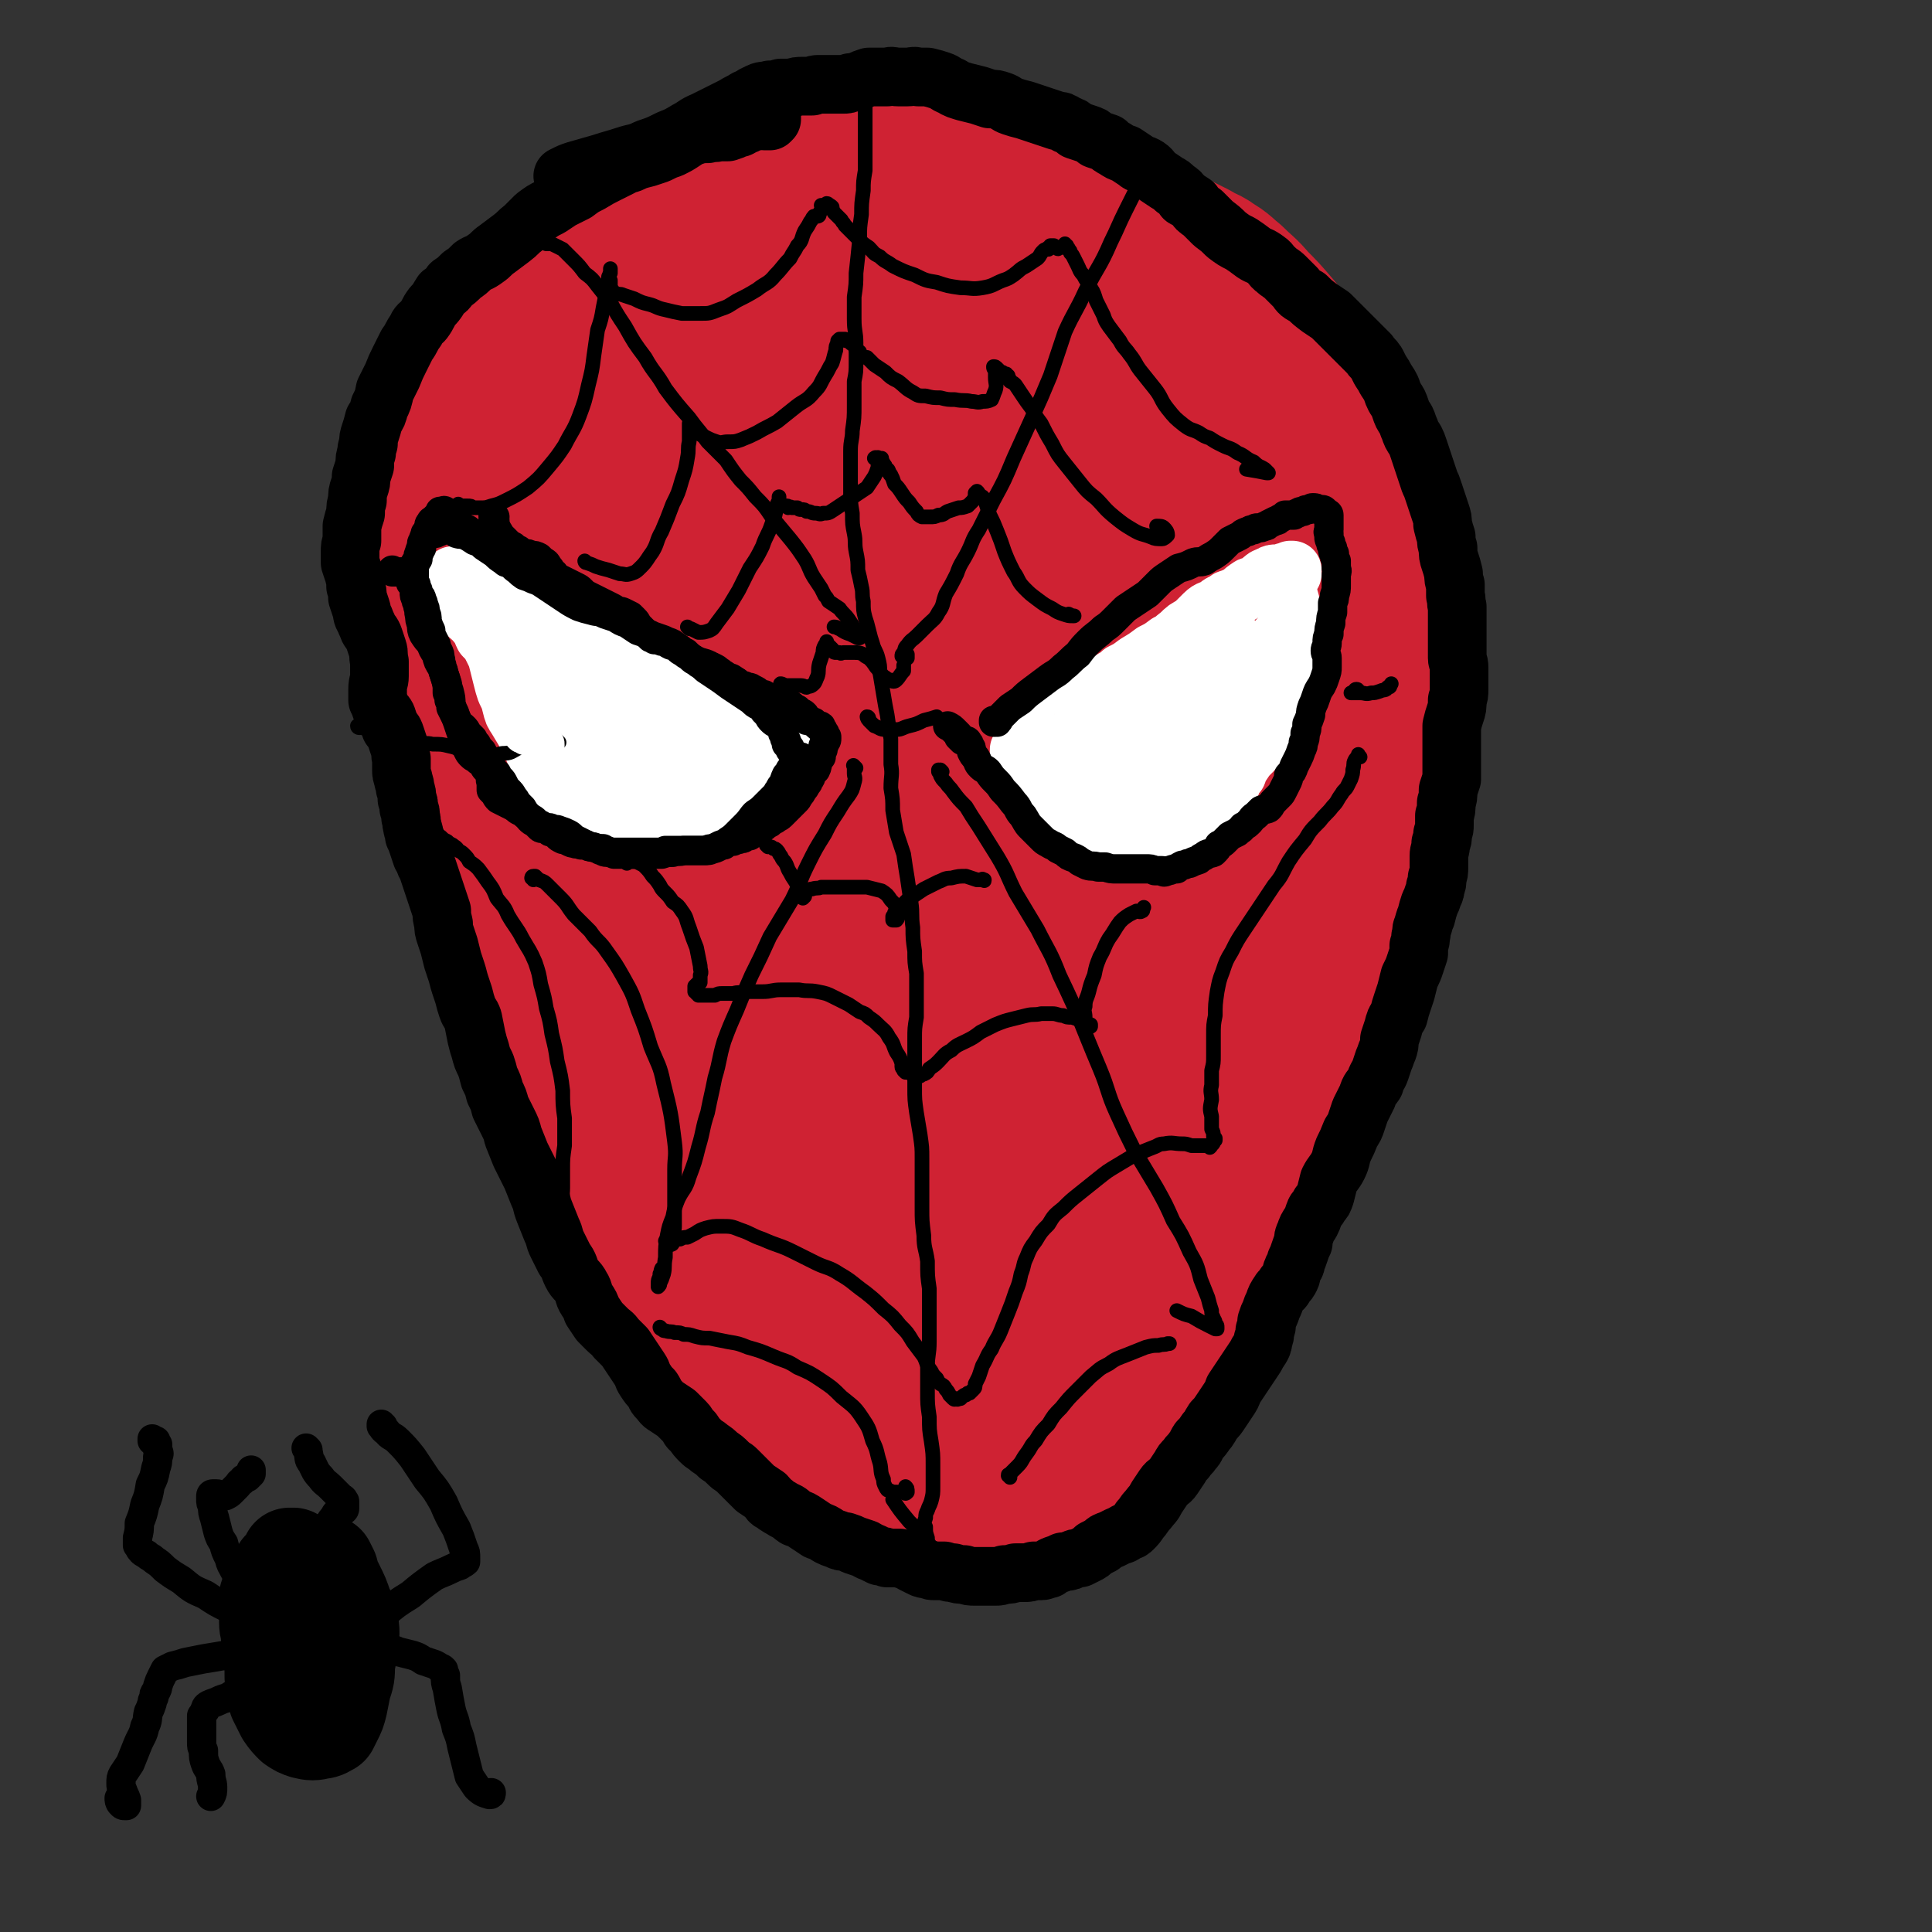 <svg viewBox='0 0 1054 1054' version='1.1' xmlns='http://www.w3.org/2000/svg' xmlns:xlink='http://www.w3.org/1999/xlink'><rect x="0" y="0" width="1054" height="1054" fill="#333333" stroke="none"/><g fill='none' stroke='rgb(207,34,51)' stroke-width='105' stroke-linecap='round' stroke-linejoin='round'><path d='M304,189c0,0 -1,-1 -1,-1 0,0 0,0 0,0 0,0 0,0 0,0 0,1 0,1 0,1 0,0 0,0 0,0 0,1 0,1 0,1 0,1 0,1 -1,1 0,1 0,1 0,1 0,1 0,1 0,1 0,0 0,0 -1,0 0,0 0,0 0,0 -1,0 -1,0 -1,0 -1,0 -1,0 -1,0 -1,-1 -1,-1 -2,-1 -1,0 -1,0 -2,1 -1,0 -1,0 -2,1 -1,1 -1,1 -3,2 -1,1 -1,1 -2,2 -1,2 -1,2 -2,3 -2,2 -1,2 -3,4 -1,3 -1,3 -3,5 -2,3 -2,3 -4,6 -3,3 -3,4 -6,8 -2,4 -2,4 -5,8 -2,4 -2,4 -5,8 -2,4 -2,4 -4,9 -1,4 -1,4 -3,8 -1,4 -1,4 -1,8 -1,3 -1,3 -1,7 0,4 0,4 0,8 0,3 0,3 0,6 0,4 0,4 0,7 0,4 0,4 0,8 0,4 0,4 0,8 -1,4 -1,4 -1,8 -1,5 -1,5 -1,10 -1,5 -1,5 -1,10 0,5 0,5 0,10 0,5 0,5 0,10 0,4 0,4 1,8 0,5 0,5 1,10 1,5 1,5 2,10 1,5 1,5 2,10 1,5 1,5 3,10 1,5 1,5 2,10 2,4 2,4 3,9 2,4 1,4 3,9 1,5 1,5 2,10 1,4 1,5 2,9 1,5 1,5 2,10 1,4 1,4 2,9 1,4 1,4 3,8 1,4 2,4 3,8 2,4 2,4 4,8 3,6 4,6 7,12 2,5 2,5 5,10 2,5 2,5 5,10 2,5 1,5 3,10 2,5 3,5 4,10 2,4 1,4 3,8 1,5 1,5 3,10 1,5 1,5 4,10 2,6 3,6 5,12 4,6 4,6 7,13 3,6 2,6 5,12 3,6 3,6 6,11 3,5 2,5 6,9 3,5 4,5 7,9 3,4 3,5 6,9 3,5 4,5 8,10 3,6 2,6 5,12 3,6 3,6 6,12 3,5 3,5 6,10 2,4 2,4 4,9 1,3 1,4 2,7 2,4 2,4 4,8 3,4 3,4 5,8 3,4 2,4 5,8 2,4 2,4 5,7 3,4 3,4 6,6 2,3 2,3 5,5 3,3 3,3 6,5 2,3 3,3 5,6 3,3 3,3 6,7 2,2 2,2 5,5 2,3 2,3 5,6 3,2 3,2 6,4 6,4 6,4 13,8 3,1 3,1 6,3 3,2 3,2 6,3 4,1 4,1 7,3 3,1 3,1 6,3 3,1 3,1 5,2 2,1 2,1 4,2 2,0 2,1 4,1 2,0 2,0 5,0 3,0 3,0 7,0 5,0 5,-1 10,-1 5,-1 5,-1 11,-2 5,-1 5,-1 10,-3 5,-2 5,-2 9,-4 5,-2 5,-3 9,-6 5,-3 5,-3 8,-6 5,-4 4,-4 9,-8 4,-4 4,-4 9,-9 4,-4 4,-4 9,-9 5,-6 5,-5 9,-11 6,-6 6,-6 11,-12 4,-7 4,-8 8,-15 4,-7 4,-7 8,-15 3,-8 2,-8 6,-16 3,-8 3,-8 6,-15 4,-8 3,-8 7,-16 3,-7 3,-7 6,-14 3,-7 3,-7 6,-14 3,-7 2,-7 5,-14 3,-7 2,-8 5,-15 2,-7 2,-7 5,-14 2,-7 2,-7 4,-14 2,-7 2,-7 4,-14 2,-7 2,-7 4,-13 2,-7 1,-7 4,-14 2,-8 2,-8 5,-17 2,-8 2,-8 5,-17 2,-8 2,-8 4,-16 3,-9 2,-9 5,-18 2,-8 3,-8 5,-16 2,-8 1,-8 3,-16 1,-9 2,-9 3,-18 2,-9 3,-9 4,-18 2,-8 2,-8 3,-16 1,-8 1,-8 1,-17 0,-8 1,-8 0,-17 0,-8 0,-8 -2,-16 -1,-8 -2,-7 -4,-15 -2,-8 -1,-8 -4,-15 -2,-7 -3,-7 -6,-14 -3,-7 -3,-7 -8,-13 -3,-7 -3,-7 -8,-13 -4,-6 -4,-6 -9,-11 -4,-6 -4,-6 -8,-11 -5,-6 -5,-6 -9,-11 -5,-6 -5,-6 -9,-11 -5,-6 -4,-7 -9,-12 -4,-6 -4,-6 -9,-12 -4,-6 -4,-6 -9,-12 -5,-6 -5,-6 -10,-12 -5,-6 -6,-6 -11,-11 -5,-4 -6,-4 -11,-9 -6,-5 -5,-5 -11,-10 -7,-5 -7,-5 -13,-9 -7,-4 -7,-4 -14,-7 -8,-4 -8,-4 -16,-7 -5,-1 -6,-1 -11,-2 -7,-1 -7,0 -14,-1 -8,-1 -8,-1 -16,-1 -8,-1 -8,-1 -15,0 -8,0 -8,0 -15,1 -8,0 -8,0 -15,1 -7,1 -7,1 -15,2 -7,1 -7,1 -15,2 -8,1 -8,1 -16,1 -7,1 -8,1 -15,2 -8,1 -8,1 -15,2 -8,2 -8,2 -17,4 -7,2 -7,1 -14,4 -7,2 -7,3 -13,6 -5,3 -6,2 -10,6 -5,3 -4,4 -9,8 -5,4 -5,4 -10,8 -5,5 -5,5 -10,11 -5,5 -5,6 -9,12 -4,5 -4,4 -7,10 -4,5 -4,5 -6,10 -3,8 -3,8 -5,16 -2,10 -2,10 -4,20 -1,9 -1,9 -3,17 -1,10 -1,10 -2,19 -1,8 -2,8 -3,16 -1,15 -2,16 -1,31 0,10 1,11 3,21 2,10 2,10 6,20 4,13 4,13 8,25 3,9 4,9 7,18 3,9 4,9 7,18 3,9 3,9 5,18 3,9 3,9 6,19 2,10 2,10 5,20 3,9 3,9 5,18 3,9 2,9 4,18 3,9 3,9 6,18 2,9 2,9 5,18 4,10 4,10 8,19 5,10 5,10 10,20 4,8 4,8 9,16 6,10 6,10 12,20 6,9 6,9 11,17 6,8 6,8 12,16 5,9 5,9 11,17 6,9 6,9 12,17 6,7 6,7 11,15 5,6 5,6 10,13 5,7 5,7 10,13 4,6 4,6 8,13 4,5 4,5 8,10 3,4 3,5 7,9 2,2 2,2 6,4 3,2 3,2 6,3 4,1 4,1 8,2 4,0 4,0 8,0 5,0 5,0 10,0 6,-1 6,-1 12,-2 7,-1 7,-1 14,-1 8,0 8,0 16,-1 7,0 8,1 15,-2 6,-2 6,-3 11,-7 6,-5 6,-5 10,-10 6,-7 5,-7 9,-14 6,-10 5,-10 10,-19 6,-12 6,-12 11,-24 5,-13 5,-13 10,-26 6,-15 6,-15 11,-29 6,-16 6,-16 13,-31 6,-16 6,-15 13,-31 6,-16 6,-16 13,-32 6,-14 6,-14 12,-29 6,-14 6,-14 12,-28 6,-13 6,-13 11,-26 5,-12 6,-12 9,-25 4,-13 4,-14 6,-27 3,-13 3,-13 4,-26 1,-11 1,-12 1,-23 1,-10 1,-10 1,-20 0,-9 0,-9 0,-18 0,-7 0,-7 -1,-15 0,-7 0,-7 -1,-14 -1,-7 -2,-7 -3,-13 -1,-7 -1,-7 -2,-15 -2,-6 -2,-6 -3,-13 -2,-6 -2,-7 -4,-13 -2,-6 -2,-6 -4,-12 -3,-6 -3,-6 -7,-11 -4,-6 -4,-6 -8,-12 -4,-6 -4,-6 -9,-11 -5,-7 -5,-7 -10,-13 -6,-7 -6,-7 -12,-13 -5,-6 -5,-5 -11,-11 -5,-4 -4,-4 -9,-7 -4,-3 -5,-2 -9,-5 -6,-3 -6,-3 -12,-6 -6,-4 -6,-4 -12,-8 -7,-4 -7,-4 -13,-8 -7,-5 -7,-5 -13,-10 -7,-3 -6,-4 -13,-7 -6,-3 -6,-3 -12,-4 -7,-2 -7,-2 -13,-3 -7,-1 -7,-1 -14,-2 -8,0 -8,0 -15,0 -9,-1 -9,-1 -17,-2 -8,-1 -8,-1 -15,-1 -7,0 -8,0 -15,1 -6,1 -6,2 -12,3 -6,1 -6,1 -12,2 -6,1 -6,1 -11,2 -6,1 -6,1 -12,2 -6,2 -6,2 -11,4 -6,2 -6,2 -12,4 -6,2 -6,3 -11,6 -8,4 -8,4 -15,9 -7,5 -7,5 -13,10 -6,6 -6,6 -12,12 -6,7 -7,6 -12,14 -7,10 -7,10 -13,21 -5,8 -5,8 -10,17 -5,10 -5,10 -8,21 -4,12 -4,12 -5,25 -2,16 -3,17 -1,33 2,23 3,23 10,45 7,27 8,27 18,52 9,25 10,24 20,48 7,15 8,15 14,30 5,10 4,11 7,21 2,7 2,7 2,14 1,5 1,5 -1,9 0,1 -1,3 -2,2 -5,-3 -6,-4 -9,-9 -7,-12 -7,-13 -12,-27 -8,-21 -8,-21 -14,-43 -6,-25 -7,-25 -10,-50 -3,-24 -4,-25 -3,-49 1,-20 2,-20 6,-40 4,-16 4,-16 10,-31 4,-10 4,-11 10,-18 3,-4 6,-7 9,-5 6,3 7,6 9,14 7,19 5,20 9,41 6,34 7,34 12,68 7,46 8,46 13,92 4,39 3,39 6,79 2,25 2,25 4,49 0,13 1,13 0,26 0,2 -1,5 -2,4 -3,-2 -3,-5 -5,-11 -6,-20 -6,-20 -9,-41 -7,-33 -6,-33 -11,-65 -7,-43 -9,-43 -13,-86 -3,-38 -3,-39 -2,-77 2,-31 2,-32 8,-62 5,-22 5,-23 15,-43 6,-13 7,-14 17,-22 6,-5 10,-6 16,-3 9,6 9,9 14,21 10,23 8,24 15,49 9,36 10,36 18,73 8,45 10,45 14,91 4,46 3,46 2,93 -1,35 -2,35 -7,70 -2,19 -1,21 -8,38 -4,9 -5,13 -13,15 -7,2 -11,-1 -16,-8 -13,-17 -11,-20 -19,-41 -10,-29 -11,-29 -16,-60 -9,-53 -11,-53 -13,-107 -2,-46 -2,-47 4,-93 6,-36 8,-36 20,-70 9,-25 9,-26 23,-48 8,-13 9,-15 22,-22 7,-5 11,-6 18,-2 11,6 11,10 17,23 9,23 8,24 13,50 7,34 7,34 11,68 4,43 5,43 5,85 -1,43 -3,43 -8,86 -5,38 -6,37 -13,74 -4,22 -3,23 -9,44 -3,9 -3,13 -9,18 -3,2 -6,-1 -8,-5 -7,-18 -6,-20 -8,-40 -5,-36 -5,-36 -6,-73 -3,-50 -5,-50 -3,-100 3,-48 3,-49 12,-96 7,-36 8,-36 21,-70 8,-22 8,-23 22,-43 7,-9 9,-13 18,-15 7,-1 11,2 16,9 10,16 8,18 13,37 8,32 7,32 12,64 7,42 9,42 11,84 3,44 3,45 0,89 -3,42 -4,42 -12,83 -7,35 -8,35 -19,69 -6,21 -6,22 -17,41 -6,11 -6,14 -15,19 -6,3 -10,2 -14,-3 -9,-14 -8,-17 -11,-35 -5,-33 -4,-33 -4,-67 0,-46 -2,-47 4,-93 6,-45 7,-45 19,-90 9,-35 10,-35 23,-69 9,-24 9,-24 23,-47 7,-11 8,-16 18,-20 4,-3 9,1 11,7 5,17 4,19 4,38 0,34 0,34 -3,68 -3,47 -3,47 -9,93 -7,47 -8,47 -18,94 -9,35 -9,35 -20,69 -7,23 -7,23 -16,45 -5,11 -5,15 -11,21 -2,2 -5,-2 -6,-6 -3,-21 -2,-22 -1,-43 1,-37 2,-37 5,-74 4,-48 2,-48 8,-95 7,-46 5,-47 17,-91 11,-37 11,-38 29,-72 10,-18 11,-21 26,-31 8,-5 14,-6 21,0 11,10 11,15 15,31 8,30 7,31 7,63 1,38 2,39 -5,76 -6,40 -7,40 -19,78 -12,36 -13,36 -29,70 -11,23 -11,24 -27,44 -9,12 -10,15 -23,20 -7,3 -12,1 -15,-5 -8,-13 -6,-17 -6,-34 -1,-30 -3,-31 3,-61 6,-36 6,-37 19,-71 13,-33 14,-33 32,-64 15,-26 16,-26 35,-49 14,-17 14,-18 31,-31 7,-6 13,-10 17,-6 6,5 5,12 3,23 -3,24 -5,24 -12,48 -11,33 -11,33 -23,66 -14,36 -13,36 -28,71 -11,27 -11,27 -24,52 -7,14 -7,15 -16,27 -1,2 -5,4 -5,1 -2,-10 -1,-13 2,-26 4,-27 6,-27 13,-53 9,-34 9,-34 19,-68 9,-32 8,-33 19,-64 7,-19 7,-20 17,-36 2,-2 6,-1 6,1 1,17 -1,19 -3,37 -5,30 -5,30 -12,59 -6,30 -6,30 -15,59 -7,23 -7,24 -16,46 -6,14 -6,15 -15,27 -5,7 -5,8 -12,12 -5,3 -6,2 -11,2 -4,1 -4,0 -7,0 '/></g>
<g fill='none' stroke='rgb(0,0,0)' stroke-width='16' stroke-linecap='round' stroke-linejoin='round'><path d='M305,322c0,0 -1,-1 -1,-1 0,0 1,0 1,1 1,1 1,1 2,2 1,1 1,1 2,1 1,1 1,1 3,2 1,0 1,1 3,1 2,1 2,1 4,1 3,1 3,1 6,1 2,1 3,1 5,2 3,1 3,1 5,3 3,2 3,2 6,4 3,2 3,2 6,4 3,2 3,2 6,4 3,2 3,2 6,4 3,2 4,2 7,3 4,2 4,2 7,4 3,1 3,1 6,2 4,2 4,1 8,3 3,2 3,3 6,4 3,2 3,2 6,3 3,2 3,2 5,4 2,2 2,2 4,4 1,2 1,2 2,3 0,1 0,1 1,2 0,0 0,0 0,0 -1,0 -1,0 -1,0 0,1 0,0 -1,0 0,0 0,1 -1,0 -2,0 -2,0 -3,0 -3,-1 -3,-2 -6,-3 '/><path d='M271,315c0,-1 0,-1 -1,-1 0,-1 0,0 -1,0 0,0 -1,0 -1,0 -1,-1 -1,-1 -2,-1 0,-1 0,-1 -1,-1 0,-1 0,-1 -1,-1 0,-1 0,-1 0,-2 1,0 1,0 2,0 1,0 1,0 2,1 1,0 1,0 2,1 0,0 0,0 1,1 1,1 1,1 2,3 0,2 0,2 0,4 1,3 1,3 1,5 0,3 0,3 0,6 1,2 1,2 1,5 0,3 0,3 1,6 1,3 1,3 1,6 1,3 1,3 1,6 1,3 0,3 1,6 0,4 0,4 1,7 0,3 0,3 1,6 1,3 1,3 2,6 1,3 1,3 2,6 1,3 1,3 3,7 1,2 1,2 3,5 1,2 2,2 3,4 2,3 2,3 3,6 2,3 2,3 4,5 1,3 1,3 3,5 1,3 2,3 4,5 1,2 1,2 2,4 1,3 1,3 3,5 1,3 2,3 3,5 2,2 2,2 3,4 2,1 2,1 4,3 1,1 1,1 3,2 1,1 1,1 3,2 2,1 2,1 5,2 2,1 3,1 5,3 3,1 3,2 6,3 2,1 2,1 5,2 2,1 2,1 4,1 3,0 3,0 5,0 2,0 2,0 4,0 1,0 2,0 2,0 1,1 1,2 0,2 -3,2 -3,2 -6,4 '/></g>
<g fill='none' stroke='rgb(255,255,255)' stroke-width='32' stroke-linecap='round' stroke-linejoin='round'><path d='M284,330c0,0 -1,-1 -1,-1 0,0 0,0 0,1 0,0 0,-1 0,-1 1,0 1,0 1,0 1,1 1,1 1,1 0,1 0,1 0,1 0,1 0,1 0,1 0,0 0,1 0,1 1,0 1,0 1,1 1,0 1,0 3,0 2,0 2,0 4,1 2,1 2,0 5,2 3,1 2,1 5,3 3,2 3,2 6,4 3,2 3,2 6,3 3,1 3,0 7,1 2,1 3,0 5,1 3,2 3,2 6,4 3,2 3,2 6,4 3,3 3,3 6,6 3,3 3,3 7,6 3,3 3,3 6,5 3,2 4,1 7,3 3,1 3,1 6,2 3,1 3,1 6,2 3,1 3,1 6,3 3,2 3,2 5,4 3,2 3,2 5,4 2,1 2,1 4,2 1,1 1,1 2,2 0,1 0,1 0,2 1,1 1,1 1,1 1,1 1,1 2,1 0,1 0,1 1,1 0,1 0,1 1,1 0,1 0,1 1,1 0,0 0,0 0,0 -1,0 -1,0 -3,0 -1,0 -1,-1 -3,-1 '/><path d='M254,329c0,-1 -1,-2 -1,-1 0,0 0,0 1,1 0,2 -1,2 0,3 1,2 1,2 2,4 2,2 3,2 4,4 3,3 2,3 4,7 3,3 3,3 5,7 2,4 2,4 3,8 1,4 1,4 2,8 1,4 1,4 2,7 2,4 2,4 3,8 1,4 1,4 3,7 3,5 3,5 6,10 3,5 2,5 4,9 2,4 2,4 5,8 1,4 1,4 4,7 2,3 2,3 4,5 2,2 2,2 4,3 3,2 3,2 6,3 3,2 4,2 7,4 4,2 3,3 7,5 2,1 3,1 6,2 2,1 2,1 5,2 2,0 2,0 5,0 2,0 2,0 5,0 3,0 3,0 6,1 3,0 3,0 7,1 3,0 3,1 6,1 3,0 3,0 5,0 3,0 3,0 5,-1 3,-1 3,-1 5,-2 3,0 3,-1 5,-1 3,0 3,0 6,0 3,0 3,0 6,0 2,0 3,0 5,-2 3,-1 3,-2 5,-4 2,-3 1,-3 3,-7 2,-2 2,-2 3,-4 2,-2 2,-2 3,-4 1,-2 1,-2 2,-4 1,-2 1,-2 1,-4 1,-3 1,-3 2,-5 0,-2 0,-2 1,-3 1,-1 1,-1 2,-1 0,0 0,0 0,0 0,0 0,0 0,1 0,0 0,0 0,1 0,0 0,0 0,0 0,0 0,0 0,0 0,0 0,0 0,0 -1,0 -1,0 -1,0 -2,-1 -1,-1 -3,-2 -2,-2 -2,-2 -5,-4 -3,-2 -3,-2 -6,-5 -4,-3 -4,-2 -8,-5 -5,-4 -5,-4 -10,-8 -5,-4 -5,-4 -10,-8 -6,-4 -6,-4 -11,-8 -6,-3 -6,-3 -11,-5 -6,-3 -6,-3 -11,-6 -6,-3 -6,-3 -10,-7 -6,-3 -5,-4 -10,-7 -5,-4 -5,-4 -10,-7 -5,-3 -4,-4 -9,-6 -3,-2 -3,-2 -7,-3 -3,-2 -3,-3 -7,-5 -4,-2 -4,-2 -8,-4 -3,-2 -3,-1 -6,-3 -3,-2 -3,-3 -6,-5 -2,-2 -2,-2 -5,-4 -2,-2 -2,-2 -3,-3 -1,-1 -1,-1 -2,-1 -1,-1 -1,-1 -2,0 0,0 0,0 0,0 -1,1 -1,1 0,1 0,1 0,1 1,2 1,1 1,1 3,2 1,1 2,1 3,3 2,1 2,2 3,3 2,2 3,1 4,3 3,1 2,2 4,3 3,2 3,2 6,4 2,1 2,2 4,3 4,2 4,2 9,4 5,3 5,3 11,6 7,3 7,3 14,6 7,4 7,4 14,8 8,4 8,4 15,8 7,4 7,4 14,8 7,4 7,3 14,8 7,4 7,5 14,10 5,4 5,3 11,7 5,3 5,2 10,6 3,2 3,2 5,4 1,2 1,2 1,3 1,1 1,2 0,3 0,1 -1,1 -2,1 -2,1 -2,1 -3,1 -2,0 -2,0 -3,1 -1,0 -1,0 -1,0 0,0 0,0 0,0 0,0 0,0 0,0 0,1 -1,0 -1,0 0,0 1,0 1,0 -1,1 -1,1 -1,1 -1,1 -1,1 -2,1 -2,1 -2,1 -3,2 -2,1 -2,1 -3,3 -3,2 -3,2 -6,4 -3,2 -3,2 -7,3 -6,1 -6,1 -12,2 -7,1 -7,0 -14,1 -7,1 -7,1 -14,1 -7,1 -7,2 -14,1 -6,-1 -6,-1 -12,-3 -7,-3 -7,-3 -12,-7 -5,-4 -5,-4 -8,-10 -2,-3 -2,-4 -2,-8 0,-3 0,-3 1,-6 2,-3 2,-3 6,-5 4,-3 5,-2 10,-3 6,-2 6,-2 12,-1 8,1 8,2 15,5 8,4 8,3 15,7 5,3 6,3 10,6 2,2 3,2 3,4 1,2 0,3 -2,4 -3,2 -4,2 -8,3 -7,0 -7,1 -14,-1 -7,-1 -7,-1 -14,-4 -7,-4 -7,-4 -14,-8 -6,-4 -7,-4 -12,-9 -4,-4 -4,-4 -6,-9 -1,-3 -2,-4 -1,-6 1,-3 2,-3 5,-5 5,-2 5,-2 11,-3 7,0 7,0 14,2 8,3 8,4 15,8 7,4 7,4 13,9 3,2 4,3 6,6 1,2 1,2 1,4 -2,2 -2,3 -5,4 -4,1 -4,1 -9,1 -5,0 -6,0 -11,-1 -7,-1 -7,-1 -13,-4 -7,-2 -7,-2 -13,-6 -7,-5 -7,-4 -13,-10 -5,-4 -4,-5 -8,-10 -3,-4 -3,-4 -5,-8 -1,-1 -2,-2 -1,-3 0,-1 1,-1 2,0 5,2 5,3 10,7 8,5 7,5 15,10 7,4 7,4 15,7 4,3 5,2 9,5 2,1 2,1 4,2 0,0 1,0 1,0 -1,1 -2,1 -3,1 -5,-1 -5,-1 -10,-2 -6,-2 -6,-3 -13,-6 -7,-4 -8,-4 -15,-9 -7,-5 -7,-6 -14,-12 -5,-4 -5,-3 -10,-8 -5,-5 -5,-5 -10,-10 -4,-5 -4,-5 -8,-10 -3,-4 -3,-4 -6,-7 -2,-3 -2,-3 -4,-6 -2,-2 -2,-2 -4,-4 -1,-2 -1,-2 -2,-4 -1,-1 -1,-1 -2,-3 0,-1 0,-1 -1,-2 0,0 0,0 0,-1 0,0 0,0 0,0 1,1 1,1 2,2 2,1 2,1 3,2 3,2 3,2 5,4 3,3 3,3 6,5 3,3 3,2 6,4 3,2 3,2 5,3 2,1 2,1 4,2 0,0 0,0 1,1 0,0 0,0 0,0 -1,-1 -1,0 -1,-1 -3,-1 -3,-1 -5,-2 -2,-2 -2,-2 -4,-4 -3,-2 -3,-2 -6,-5 -2,-2 -2,-2 -5,-4 -2,-2 -2,-2 -4,-4 -1,-1 -1,-1 -2,-2 -1,0 -1,0 -2,0 0,0 0,0 -1,0 0,0 0,0 0,0 1,0 0,-1 0,-1 0,0 0,1 0,1 0,0 0,0 0,0 -1,0 -1,0 -1,0 -1,0 -1,0 -2,-1 -1,0 -1,0 -2,-1 0,0 0,0 0,0 0,0 0,0 0,0 0,0 0,0 0,0 0,1 0,1 1,1 1,1 1,1 2,2 2,2 2,2 4,3 3,3 3,3 6,6 4,3 4,4 8,7 4,4 4,4 9,8 6,7 6,7 13,13 6,5 6,5 11,11 6,5 6,5 12,10 5,5 5,5 11,9 4,3 4,3 8,6 4,3 4,3 7,6 3,2 3,2 5,4 3,2 3,2 5,3 2,1 2,2 4,3 1,0 1,0 3,0 1,1 1,1 2,1 1,0 1,0 1,1 1,0 1,0 0,0 -1,1 -1,0 -2,1 -4,0 -4,0 -7,0 -1,0 -1,0 -2,0 '/><path d='M561,397c0,0 -1,-2 -1,-1 0,0 0,1 0,2 1,1 1,1 2,1 0,1 0,1 1,0 1,0 1,-1 2,-1 2,-2 2,-2 4,-3 3,-1 3,-1 5,-2 3,-2 3,-1 6,-3 4,-2 4,-2 8,-4 4,-3 4,-4 9,-7 4,-3 4,-4 8,-7 4,-3 4,-2 7,-5 4,-2 4,-2 8,-5 5,-3 5,-3 9,-6 4,-2 4,-2 8,-5 4,-2 3,-2 7,-5 3,-3 3,-3 7,-5 3,-3 3,-3 6,-6 3,-3 4,-2 7,-4 2,-2 3,-2 5,-3 1,0 1,0 1,-1 3,-1 3,-1 7,-3 2,-2 2,-2 5,-4 3,-1 3,-1 6,-3 2,-2 2,-2 5,-3 1,-1 2,-1 3,-1 1,0 1,0 2,0 1,0 1,0 1,0 1,0 1,0 1,0 0,0 0,0 1,0 0,-1 0,-1 0,-1 0,0 0,0 1,0 0,0 0,0 0,0 0,0 0,0 0,0 1,0 1,0 1,0 1,-1 1,-1 1,-1 1,0 1,0 1,0 0,0 0,0 0,0 0,1 0,1 0,2 -1,0 -1,0 -1,1 -1,2 -1,2 -1,3 -1,1 -1,1 -1,3 0,1 0,1 0,2 1,2 1,2 1,4 1,2 1,2 1,5 1,4 1,4 1,7 0,4 0,4 0,8 1,4 1,4 0,8 0,3 0,3 0,6 -1,4 -1,4 -2,8 0,3 0,3 -1,6 0,4 0,4 0,8 -1,2 -1,2 -2,5 -2,3 -1,3 -3,5 -2,4 -2,3 -4,6 -3,4 -3,3 -6,7 -2,2 -2,3 -4,5 -3,3 -3,3 -5,6 -2,3 -2,3 -3,6 -2,2 -2,2 -3,5 -2,2 -2,2 -3,5 -2,2 -2,2 -4,4 -2,2 -2,1 -4,3 -2,1 -2,1 -4,3 -2,1 -1,2 -3,3 -2,2 -2,2 -4,3 -2,1 -2,1 -4,2 -2,2 -1,2 -3,2 -2,1 -2,1 -5,2 -2,1 -2,0 -4,1 -2,0 -2,0 -4,1 -3,0 -3,0 -6,0 -3,1 -3,1 -6,1 -4,0 -4,0 -7,0 -4,-1 -4,-2 -8,-3 -5,-2 -5,-2 -9,-4 -5,-2 -5,-2 -9,-4 -5,-2 -5,-2 -9,-5 -4,-3 -4,-3 -7,-6 -3,-4 -3,-3 -6,-7 -2,-3 -2,-3 -4,-6 -1,-3 -1,-3 -2,-6 -1,-1 -1,-1 -1,-3 0,-1 0,-1 0,-2 0,0 0,0 0,-1 0,0 0,0 0,-1 0,0 0,0 0,0 0,0 0,0 0,0 0,0 0,0 1,0 1,2 1,2 2,3 1,2 1,2 2,4 2,2 2,2 3,4 1,1 1,1 3,2 2,2 2,2 3,4 2,2 2,2 4,4 3,3 3,3 6,6 3,3 3,3 7,5 2,3 2,3 5,4 3,2 3,2 5,2 3,1 3,1 5,1 4,1 4,1 8,1 3,1 3,1 7,1 4,1 4,0 8,0 3,0 3,0 6,0 4,-1 4,-1 7,-3 4,-1 4,-1 7,-3 4,-2 4,-2 8,-4 4,-3 4,-3 8,-6 4,-4 4,-3 8,-7 4,-4 3,-4 7,-9 3,-4 3,-4 6,-9 3,-5 3,-5 6,-10 3,-5 4,-5 6,-11 3,-5 3,-6 4,-12 2,-6 1,-6 3,-12 0,-5 0,-5 1,-9 1,-3 1,-3 1,-6 1,-1 1,-1 0,-2 0,-1 0,-1 0,-1 -1,0 -1,0 -2,0 0,0 -1,0 -1,0 -1,1 -1,1 -1,1 -1,1 -1,1 -2,2 -1,3 -1,3 -2,6 -1,5 -2,5 -3,9 -3,7 -2,7 -5,13 -5,9 -6,9 -12,17 -6,10 -6,10 -14,19 -7,9 -7,9 -15,17 -6,7 -5,7 -12,13 -4,3 -4,3 -8,5 -1,0 -3,1 -3,0 0,-3 1,-4 3,-8 4,-7 4,-7 9,-14 6,-10 6,-10 13,-19 7,-9 7,-8 14,-17 6,-7 6,-8 12,-15 3,-4 3,-4 6,-8 1,-1 2,-2 2,-2 0,0 0,1 -1,2 -4,6 -4,6 -8,11 -6,7 -5,7 -11,13 -7,8 -8,7 -15,14 -7,6 -7,6 -15,12 -6,5 -6,5 -13,9 -4,3 -4,3 -8,4 -2,1 -3,2 -4,1 0,-2 0,-3 0,-5 2,-6 2,-6 6,-11 4,-6 4,-7 9,-12 5,-5 6,-5 12,-9 4,-2 4,-2 9,-4 2,-1 2,-1 5,-3 1,0 1,0 1,0 0,0 -1,0 -2,1 -4,2 -4,2 -8,4 -7,4 -7,4 -14,8 -7,5 -7,5 -15,9 -6,4 -6,4 -12,7 -4,3 -4,3 -8,6 -1,0 -2,1 -2,1 -1,0 0,-1 0,-2 3,-4 3,-5 6,-9 5,-6 5,-6 11,-11 7,-7 8,-7 16,-13 8,-6 9,-5 18,-11 8,-6 8,-5 15,-11 6,-3 6,-3 11,-7 2,-2 2,-2 5,-4 0,0 0,-1 0,-1 0,0 0,0 0,0 -2,2 -2,2 -4,3 -4,3 -5,2 -8,4 -5,4 -5,4 -10,8 -5,5 -5,5 -10,10 -4,5 -4,5 -9,10 -4,3 -4,3 -8,6 -1,1 -1,1 -2,2 0,0 0,-1 0,-1 3,-4 3,-4 6,-7 5,-6 5,-6 10,-11 6,-6 6,-7 12,-13 6,-6 6,-6 12,-12 4,-3 4,-3 9,-7 0,-1 2,-1 2,-1 -1,0 -2,1 -3,2 -4,5 -4,6 -8,11 -5,5 -5,5 -10,10 -4,5 -4,5 -8,10 -3,4 -3,4 -5,8 -1,1 -2,1 -2,2 0,1 0,2 1,2 1,0 1,0 2,-1 2,-2 2,-2 4,-4 2,-3 2,-3 3,-6 0,-1 -1,-1 -2,-3 '/></g>
<g fill='none' stroke='rgb(0,0,0)' stroke-width='16' stroke-linecap='round' stroke-linejoin='round'><path d='M270,282c-1,0 -1,-1 -1,-1 0,0 0,0 0,1 0,0 0,0 0,0 0,0 0,-1 0,-1 0,0 0,0 0,1 0,0 0,0 0,0 1,0 0,-1 0,-1 0,0 0,0 0,1 0,0 0,0 0,0 1,0 0,-1 0,-1 0,0 0,0 0,1 1,0 0,0 0,1 1,0 1,0 1,1 0,2 0,2 0,3 1,1 1,1 1,2 1,1 1,1 2,3 1,1 1,1 2,2 1,1 1,1 2,2 1,1 1,1 3,2 1,2 1,2 3,2 1,1 1,1 3,2 2,0 2,0 4,1 2,0 2,0 4,1 1,1 1,1 2,2 2,1 2,1 3,3 1,1 1,1 2,3 2,1 1,1 3,3 1,1 1,1 2,1 2,1 2,1 4,2 2,1 2,1 4,2 2,1 2,1 3,2 2,2 2,2 4,3 2,1 2,1 4,2 2,1 2,1 4,2 2,1 2,1 4,2 2,1 2,1 3,2 2,1 2,0 4,1 2,1 2,1 4,2 1,1 1,1 2,2 2,2 1,2 3,4 1,1 1,1 3,3 1,1 1,1 3,3 1,0 1,0 2,1 1,0 1,0 2,0 2,1 2,1 4,1 1,1 1,1 3,2 2,0 2,0 4,2 1,1 1,1 3,2 2,2 2,1 4,3 1,1 1,1 3,2 1,1 1,1 3,2 1,1 1,0 3,1 1,0 2,0 3,0 2,1 2,1 3,2 2,1 1,1 3,2 1,1 1,2 2,3 1,0 1,0 2,1 1,0 1,0 3,0 1,1 1,1 3,2 1,0 1,0 3,1 2,0 1,0 3,1 2,1 2,1 3,2 2,1 2,1 3,1 2,1 1,2 3,2 1,1 1,1 2,2 2,0 2,0 3,1 2,0 2,0 4,0 1,1 1,1 3,1 1,1 1,1 3,2 1,1 1,1 2,2 1,0 1,0 2,1 0,1 0,1 0,1 0,0 0,1 1,1 0,0 0,0 0,0 0,0 0,0 0,1 1,0 1,0 2,0 1,1 1,1 2,1 1,1 1,1 2,2 1,0 1,0 1,0 1,0 1,0 1,1 0,0 0,0 0,0 0,0 0,0 0,0 0,0 0,0 0,0 1,1 1,1 1,2 0,1 0,1 1,1 0,1 0,1 0,1 1,1 1,1 1,1 0,1 0,1 0,1 0,1 0,1 -1,2 0,1 0,1 -1,2 0,1 0,1 0,2 -1,2 -1,2 -1,4 -1,1 -1,1 -2,2 0,2 0,3 -1,5 -1,1 -1,1 -2,2 -1,2 0,2 -2,4 0,1 0,1 -1,2 -1,2 -1,2 -2,3 -1,2 -1,2 -2,3 -1,2 -1,2 -2,3 -1,1 -1,1 -2,2 -1,1 -1,1 -2,2 -1,1 -1,1 -2,2 -1,1 -1,1 -2,2 -1,1 -2,1 -3,2 -2,1 -2,1 -3,2 -2,1 -2,1 -3,2 -2,1 -2,1 -3,1 -1,1 -1,1 -3,2 -1,1 -1,1 -2,2 -2,0 -2,0 -3,1 -1,1 -1,0 -3,1 -1,0 -1,0 -3,1 -1,0 -1,0 -2,0 -2,1 -2,1 -3,2 -1,0 -2,0 -3,1 -2,1 -2,1 -3,1 -2,1 -2,1 -3,1 -2,0 -2,0 -4,0 -1,0 -1,0 -2,0 -2,0 -2,0 -3,0 -2,0 -2,0 -3,0 -2,0 -2,0 -3,0 -1,0 -1,0 -3,0 -1,0 -1,0 -3,0 -1,0 -1,0 -2,0 -2,1 -2,1 -4,1 -2,0 -2,0 -4,0 -2,0 -2,0 -4,0 -2,0 -2,0 -4,0 -2,0 -2,0 -3,0 -2,0 -2,0 -3,0 -2,0 -2,0 -3,0 -2,0 -2,0 -3,0 -1,0 -1,0 -2,0 -1,0 -1,0 -2,0 -2,0 -2,-1 -3,-1 -1,0 -1,-1 -2,-1 -2,-1 -2,0 -3,-1 -2,0 -2,0 -3,-1 -2,0 -2,0 -3,0 -2,-1 -2,0 -4,-1 -1,0 -1,0 -3,-1 -2,-1 -2,-1 -3,-1 -2,-1 -2,-1 -3,-2 -1,-1 -1,-1 -3,-2 -1,0 -1,0 -2,-1 -2,-1 -2,-1 -3,-1 -1,0 -1,0 -2,-1 -1,-1 -1,-1 -2,-2 -2,-1 -2,-1 -3,-2 -1,-2 -1,-2 -3,-4 0,-1 -1,-1 -1,-2 -2,-2 -2,-2 -3,-3 -1,-2 -1,-2 -2,-3 -1,-2 -1,-2 -3,-4 -1,-1 -1,-1 -2,-3 -1,-2 -1,-2 -2,-3 -1,-1 -1,-1 -2,-3 -1,-1 -1,-1 -3,-3 0,-1 0,-1 0,-1 -1,-2 -1,-2 -3,-4 -1,-2 -1,-2 -2,-4 -2,-2 -2,-2 -3,-4 -1,-1 -1,-1 -2,-3 -2,-2 -2,-2 -3,-3 -1,-2 -1,-2 -2,-3 -2,-2 -2,-1 -3,-3 -1,-2 -1,-2 -2,-4 -1,-2 -1,-2 -2,-4 0,-2 0,-2 -1,-4 0,-2 0,-2 -1,-4 0,-3 0,-3 0,-5 -1,-3 -1,-3 -2,-6 0,-2 -1,-2 -1,-4 -1,-2 0,-2 -1,-4 0,-2 0,-2 -1,-4 -1,-2 -1,-2 -1,-3 -1,-2 -1,-2 -2,-4 -1,-2 -1,-2 -1,-4 -1,-2 -1,-2 -2,-5 0,-3 0,-3 -1,-5 0,-2 0,-2 -1,-4 0,-1 0,-1 -1,-3 0,-1 0,-1 -1,-2 -1,-2 -1,-2 -1,-3 -1,-2 -1,-2 -1,-3 -1,-1 -1,-1 -1,-3 0,-1 0,-1 0,-2 0,-1 0,-1 0,-2 0,-1 0,-1 0,-1 0,-2 0,-2 0,-3 1,-2 1,-1 2,-3 0,-2 0,-2 1,-4 0,-1 0,-1 1,-2 0,-1 0,-1 0,-2 0,-1 0,-1 1,-2 0,0 0,0 0,-1 1,-1 1,-1 1,-2 1,-1 1,-1 1,-2 1,-2 1,-2 1,-3 0,-1 0,-1 1,-2 0,-1 1,-1 1,-1 1,-1 1,-1 1,-1 1,-1 1,-1 1,-1 1,0 1,0 1,-1 0,0 0,0 1,-1 0,0 0,0 0,-1 1,0 1,0 1,0 1,0 1,-1 2,0 0,0 0,1 1,2 0,1 0,1 1,2 0,0 0,0 1,1 0,0 0,0 1,0 1,0 1,0 1,0 1,0 1,1 2,1 0,1 0,1 1,1 1,1 1,1 2,2 1,1 2,0 3,2 1,1 1,2 3,3 2,2 2,1 4,3 2,1 2,1 4,3 2,1 2,1 4,2 2,1 2,0 4,1 2,0 2,0 4,0 2,0 2,0 3,0 1,1 0,1 1,2 0,0 0,0 0,0 '/><path d='M544,394c0,0 -1,0 -1,-1 0,0 0,1 0,1 0,0 0,0 0,0 0,0 0,0 0,0 -1,0 -1,0 -1,0 0,0 0,0 0,0 0,0 0,0 0,-1 0,0 1,0 1,0 0,0 0,0 1,0 0,0 0,0 0,0 1,0 1,0 1,-1 1,-1 1,-1 2,-2 2,-2 2,-2 4,-4 3,-2 3,-2 6,-4 3,-3 3,-3 7,-6 4,-3 4,-3 8,-6 4,-3 4,-2 8,-6 4,-3 4,-4 8,-7 3,-4 3,-4 6,-7 4,-4 4,-3 8,-7 3,-2 3,-2 6,-5 3,-3 3,-3 6,-6 3,-2 3,-2 6,-4 3,-2 3,-2 6,-4 3,-3 3,-3 6,-6 2,-2 2,-2 5,-4 3,-2 3,-2 6,-4 4,-1 4,-1 8,-3 3,-1 3,0 6,-1 3,-2 3,-2 5,-3 3,-2 3,-2 5,-4 2,-2 2,-2 4,-4 2,-1 2,-1 4,-2 2,-1 2,-1 3,-2 2,-1 2,-1 3,-1 1,-1 1,-1 3,-1 1,-1 1,-1 2,-1 2,0 2,0 4,-1 1,0 1,0 2,-1 2,-1 2,-1 4,-2 1,0 1,0 2,-1 2,-1 2,-1 3,-2 2,0 2,0 3,0 1,0 1,0 2,0 1,-1 1,-1 2,-1 1,-1 1,-1 3,-1 1,-1 1,-1 3,-1 1,0 1,-1 2,-1 2,0 2,0 3,1 1,0 1,0 2,0 1,0 1,0 2,1 0,0 0,0 1,1 0,0 1,0 1,1 0,1 0,1 0,2 0,1 0,1 0,2 0,1 0,1 0,2 0,1 0,1 0,2 0,1 -1,1 0,2 0,1 0,1 0,2 0,1 0,1 1,3 0,1 0,1 1,3 0,2 0,2 1,3 0,2 0,2 1,4 0,2 0,2 0,4 1,2 0,2 0,4 0,2 0,2 0,5 0,3 0,3 -1,6 0,2 0,2 -1,4 0,3 0,3 0,5 -1,3 -1,3 -1,6 -1,3 -1,3 -1,6 -1,2 -1,2 -1,5 0,2 -1,2 -1,4 0,2 1,2 1,4 0,3 0,3 0,5 0,2 0,2 -1,5 -1,3 -1,3 -2,5 -2,3 -2,3 -3,6 -1,3 -1,3 -2,5 -1,3 -1,3 -1,5 -1,3 -1,3 -2,5 0,3 0,3 -1,5 0,3 0,3 -1,5 0,2 0,2 -1,4 -1,3 -1,3 -2,5 -1,2 -1,2 -2,4 -1,3 -1,3 -3,5 0,2 0,2 -1,4 -1,2 -1,2 -2,4 -1,2 -1,2 -2,3 -2,2 -2,2 -3,3 -2,2 -1,2 -3,4 -2,1 -2,0 -4,1 -1,1 -1,1 -3,3 -2,1 -2,2 -3,3 -2,2 -2,2 -4,3 -1,2 -1,1 -3,3 -2,1 -2,1 -4,2 -1,1 -1,1 -3,3 -1,1 -1,1 -3,2 -1,2 -1,2 -3,4 -2,1 -3,0 -5,2 -2,1 -2,1 -3,2 -3,1 -3,1 -5,2 -2,0 -2,1 -4,1 -2,1 -2,1 -3,2 -3,0 -3,1 -5,1 -2,1 -2,1 -3,0 -2,0 -2,0 -4,0 -2,-1 -2,-1 -5,-1 -2,0 -2,0 -5,0 -3,0 -3,0 -6,0 -2,0 -2,0 -5,0 -3,0 -3,0 -6,-1 -2,0 -2,0 -4,0 -3,-1 -3,0 -6,-1 -2,-1 -2,-1 -4,-2 -1,-1 -1,-1 -3,-2 -3,-1 -3,-1 -5,-3 -2,-1 -2,-1 -4,-2 -2,-2 -2,-1 -5,-3 -2,-1 -2,-1 -4,-3 -3,-3 -3,-3 -6,-6 -2,-2 -2,-3 -4,-6 -3,-3 -2,-4 -5,-7 -3,-4 -3,-4 -6,-7 -2,-3 -2,-3 -4,-5 -2,-2 -2,-2 -4,-5 -2,-2 -2,-1 -4,-3 -2,-2 -1,-2 -3,-5 -1,-1 -1,-1 -2,-3 0,-2 0,-2 -1,-3 0,-1 0,-1 -1,-2 0,0 0,-1 -1,-1 -1,0 -1,0 -2,0 0,-1 0,-1 -1,-1 0,0 0,0 -1,-1 0,0 1,0 0,-1 -1,-1 -1,-1 -2,-2 -2,-2 -2,-2 -4,-3 '/></g>
<g fill='none' stroke='rgb(0,0,0)' stroke-width='8' stroke-linecap='round' stroke-linejoin='round'><path d='M476,50c0,0 -1,-1 -1,-1 0,0 0,1 0,1 0,0 0,-1 -1,-1 0,0 0,0 0,0 0,0 0,0 0,0 0,0 0,0 0,0 0,0 0,0 0,1 -1,2 -1,1 -1,3 -1,2 -1,2 -1,4 0,3 0,3 0,7 0,4 0,4 0,8 0,4 0,4 0,9 0,6 0,6 0,12 -1,6 -1,6 -1,11 -1,7 -1,7 -1,13 -1,7 -1,7 -1,13 -1,10 -1,10 -2,19 0,6 0,6 -1,13 0,6 0,6 0,12 0,7 1,7 1,13 0,5 0,5 0,10 0,6 0,6 -1,11 0,7 0,7 0,13 0,7 0,7 -1,14 0,5 -1,5 -1,11 0,6 0,6 0,11 0,6 0,6 0,11 0,6 0,6 1,12 0,6 0,6 1,11 1,5 0,5 1,10 1,5 1,5 1,10 1,4 1,4 2,9 1,4 0,4 1,8 0,5 0,5 1,9 1,3 1,3 2,7 1,4 1,4 2,7 1,4 2,4 3,8 1,4 1,4 1,8 1,6 1,6 2,12 1,6 1,6 2,11 1,7 1,7 2,13 0,7 0,7 0,14 1,6 0,6 0,13 1,6 1,6 1,12 1,6 1,6 2,12 2,6 2,6 4,12 1,7 1,7 2,13 1,7 1,7 2,13 1,7 0,7 1,14 0,6 0,6 1,13 0,6 0,6 1,12 0,6 0,6 0,12 0,6 0,6 0,12 -1,6 -1,6 -1,12 0,7 0,7 0,14 0,6 0,6 0,12 0,7 0,7 1,14 1,6 1,6 2,12 1,7 1,7 1,13 0,7 0,7 0,14 0,6 0,6 0,13 0,7 0,7 1,15 0,7 1,7 2,14 0,8 0,8 1,15 0,7 0,7 0,15 0,7 0,7 0,14 0,7 -1,7 -1,14 0,7 0,7 0,13 0,7 0,7 1,14 0,7 0,7 1,13 1,7 1,7 1,13 0,6 0,6 0,12 0,4 0,4 -1,8 -1,3 -1,2 -2,5 -1,2 -1,2 -1,4 -1,3 -1,3 0,5 0,3 0,3 1,6 0,2 0,2 1,4 1,1 1,2 1,2 0,0 0,-1 0,-1 -2,-3 -2,-3 -4,-6 -4,-4 -4,-4 -8,-8 -5,-6 -5,-6 -9,-12 '/><path d='M196,397c0,0 -1,0 -1,-1 1,0 1,1 2,1 2,0 2,0 3,1 3,0 3,0 5,1 3,1 3,1 5,1 2,1 2,1 3,2 2,1 2,1 4,1 3,1 3,1 5,2 3,0 3,0 6,1 4,0 4,-1 8,0 5,0 5,0 9,1 5,1 5,2 10,3 5,1 5,1 10,1 5,1 5,1 9,0 5,0 5,-1 9,-3 4,-2 3,-3 8,-4 3,-2 3,-1 7,-2 2,0 3,1 5,1 1,1 1,1 2,2 '/><path d='M474,392c0,0 0,-1 -1,-1 0,0 0,1 1,2 1,1 1,1 3,3 3,1 3,2 6,2 3,1 3,1 6,0 3,0 3,-1 7,-2 4,-1 4,-1 8,-3 4,-1 4,-1 7,-2 '/><path d='M741,377c0,0 0,-1 -1,-1 -1,0 -1,1 -1,1 -1,1 -2,1 -2,1 0,0 0,0 0,0 2,0 2,0 5,0 3,0 3,1 6,0 2,0 2,0 5,-1 2,-1 3,0 4,-2 2,0 1,-1 2,-2 '/><path d='M298,133c0,0 -1,-1 -1,-1 0,0 0,0 0,0 0,0 0,0 0,0 1,1 1,1 2,1 2,0 2,0 4,1 2,1 2,1 4,2 3,3 3,3 6,6 3,3 3,3 6,7 4,3 4,3 7,7 4,5 4,5 7,9 4,7 4,7 8,13 5,9 5,9 11,17 5,9 6,8 11,17 6,8 6,8 13,16 5,7 5,6 10,13 5,5 5,5 10,10 4,6 4,6 8,11 4,4 4,4 8,9 5,5 5,5 9,11 5,6 5,6 10,12 4,5 4,5 8,11 3,5 2,5 5,10 2,3 2,3 4,6 1,2 1,2 2,4 1,1 1,1 2,3 3,2 3,2 6,4 2,3 3,3 5,6 2,3 2,3 3,5 1,2 1,2 2,4 1,0 1,0 1,1 0,0 0,0 -1,0 -2,-1 -2,-1 -4,-2 -3,-1 -3,-1 -6,-3 -1,0 -1,-1 -3,-1 '/><path d='M628,81c0,0 -1,-1 -1,-1 0,1 0,1 0,2 -1,1 -1,1 -1,2 -1,3 0,3 -1,6 -1,3 -1,3 -2,6 -2,4 -2,4 -3,7 -3,6 -3,6 -6,12 -4,8 -4,9 -8,17 -6,14 -7,13 -14,27 -5,11 -6,11 -11,22 -4,12 -4,12 -8,24 -5,12 -5,12 -10,23 -5,11 -5,11 -10,22 -5,12 -5,12 -11,23 -4,8 -4,8 -8,16 -4,6 -3,6 -6,12 -3,6 -4,6 -6,12 -3,6 -3,6 -6,11 -2,5 -1,6 -4,10 -2,4 -3,4 -6,7 -3,3 -3,3 -6,6 -2,2 -3,2 -5,5 -2,2 -1,2 -2,4 -1,1 -1,1 -1,2 1,1 1,1 1,1 1,0 1,1 2,0 0,0 0,-1 0,-2 '/><path d='M467,419c-1,-1 -1,-1 -1,-1 -1,-1 0,0 0,0 0,2 0,2 0,4 0,2 1,2 0,5 -1,4 -1,4 -3,7 -3,4 -3,4 -6,9 -4,6 -4,6 -7,12 -5,8 -5,8 -9,16 -5,10 -4,10 -9,20 -6,10 -6,10 -12,20 -5,11 -5,11 -10,21 -4,9 -4,9 -8,19 -4,9 -4,9 -7,17 -3,10 -2,10 -5,20 -2,10 -2,9 -4,19 -3,9 -2,9 -5,19 -2,8 -2,8 -5,16 -2,7 -3,6 -6,12 -2,5 -2,5 -3,10 -2,5 -2,5 -3,10 -1,6 -1,6 -1,12 -1,5 0,5 -1,9 -1,3 -1,3 -2,5 0,1 0,1 -1,2 0,0 0,0 0,0 0,-1 0,-1 0,-2 0,-3 1,-2 1,-5 1,-1 0,-1 1,-3 '/><path d='M514,421c0,0 0,0 -1,-1 0,0 0,1 0,1 0,-1 -1,-1 -1,-1 0,0 0,0 0,1 1,1 1,1 1,2 1,2 1,2 3,4 2,3 2,2 4,5 3,4 3,4 7,8 3,5 3,5 7,11 5,8 5,8 10,16 6,10 5,10 10,20 6,10 6,10 12,20 6,12 7,12 12,25 12,25 11,25 22,51 5,12 4,13 9,24 5,11 5,11 10,21 6,10 6,10 12,20 5,9 5,9 9,18 5,8 5,8 9,17 4,7 4,7 6,15 2,5 2,5 4,10 1,4 1,4 2,7 0,2 0,2 1,4 0,1 1,1 1,3 1,1 1,1 1,2 0,1 0,1 0,1 0,0 0,0 -1,0 -2,-1 -2,-1 -4,-2 -4,-2 -4,-2 -9,-5 -4,-1 -4,-1 -8,-3 '/><path d='M251,276c0,0 -1,-1 -1,-1 0,0 0,0 0,1 0,0 0,0 0,0 1,0 1,0 1,0 0,0 0,0 1,0 1,0 1,0 1,0 1,0 1,0 2,0 2,0 2,0 3,1 2,0 2,0 4,0 3,0 3,0 6,-1 4,-1 4,-1 8,-3 6,-3 6,-3 12,-7 6,-5 6,-5 11,-11 5,-6 5,-6 9,-12 4,-8 5,-8 8,-16 3,-8 3,-8 5,-17 2,-8 2,-8 3,-16 1,-7 1,-7 2,-14 2,-6 2,-6 3,-12 1,-5 1,-5 2,-10 1,-3 1,-3 1,-7 1,-2 1,-2 1,-4 0,0 0,0 0,0 0,-1 0,0 0,0 0,1 0,1 0,2 -1,1 0,1 -1,3 0,0 0,0 0,1 0,0 0,0 0,0 0,0 0,0 1,0 0,0 0,1 0,1 0,0 -1,0 0,0 0,1 0,1 0,1 0,1 0,1 0,2 1,1 1,1 1,2 1,0 1,1 2,1 2,1 2,0 4,1 3,1 3,1 6,2 4,2 4,2 8,3 4,1 4,2 9,3 4,1 4,1 9,2 5,0 5,0 10,0 5,0 5,0 10,-2 6,-2 5,-2 10,-5 6,-3 6,-3 11,-6 5,-4 6,-3 10,-8 4,-4 4,-5 8,-9 2,-4 2,-3 4,-7 3,-3 2,-4 4,-8 2,-3 2,-3 3,-5 1,-1 1,-2 2,-3 0,0 0,0 1,0 0,0 0,0 0,0 1,0 1,0 1,0 0,0 1,0 1,-1 0,-1 0,-1 1,-2 0,-1 0,-1 1,-2 0,0 0,0 0,0 0,0 0,0 0,0 0,0 0,-1 -1,-1 0,0 1,1 1,1 1,0 1,0 1,0 0,-1 0,-1 0,-1 1,-1 1,-1 1,-1 1,0 1,1 1,1 1,0 1,0 2,1 0,1 0,1 1,3 1,1 1,1 2,2 1,1 1,1 2,2 1,2 1,1 2,3 2,2 2,2 4,4 2,2 2,2 4,4 2,2 2,2 5,4 3,3 2,3 6,5 3,3 3,2 7,5 6,3 6,3 12,5 6,3 6,3 12,4 6,2 6,2 13,3 6,0 6,1 12,0 6,-1 6,-2 11,-4 3,-1 3,-1 6,-3 4,-3 3,-3 7,-5 3,-2 3,-2 6,-4 2,-2 1,-2 3,-4 1,-1 1,-1 3,-1 0,-1 0,-1 0,-1 1,0 1,0 1,-1 1,0 0,0 1,0 0,0 0,0 0,0 0,0 0,0 0,0 0,0 0,0 1,0 0,0 0,0 1,1 0,0 0,0 1,0 0,1 0,1 1,0 1,0 1,0 2,0 0,0 0,0 1,-1 0,0 0,0 0,0 0,0 0,0 1,0 0,0 0,0 0,0 0,0 -1,0 -1,-1 0,0 0,1 1,1 0,0 0,0 0,0 0,0 -1,0 -1,-1 0,0 0,1 1,1 0,0 0,0 0,0 0,0 0,0 0,0 0,0 0,1 0,1 0,0 1,0 1,1 1,1 1,1 1,2 1,1 1,1 2,3 1,2 1,2 2,4 1,2 1,3 3,5 2,4 2,3 4,7 2,3 2,4 3,7 2,4 2,4 4,8 1,3 1,3 3,6 3,4 3,4 6,8 2,4 3,4 5,7 4,5 3,5 6,9 4,5 4,5 8,10 4,5 3,6 7,11 4,5 4,5 9,9 4,3 4,2 8,4 3,2 3,2 6,3 3,2 3,2 7,4 4,2 4,1 8,4 5,2 4,3 9,5 3,3 3,2 6,4 1,1 1,1 2,2 0,0 0,0 -1,0 -5,-1 -5,-1 -11,-2 '/><path d='M320,307c0,0 -1,-1 -1,-1 0,0 0,1 1,1 3,1 3,1 5,2 3,1 3,1 7,2 3,1 3,1 6,2 3,0 3,1 6,0 3,-1 3,-1 6,-4 3,-3 3,-4 6,-8 3,-5 2,-6 5,-11 3,-7 3,-7 6,-15 3,-6 3,-6 5,-13 2,-6 2,-6 3,-12 1,-5 0,-5 1,-9 0,-3 0,-3 0,-5 0,-2 0,-2 0,-3 0,-1 0,-1 0,-2 0,0 0,0 0,0 0,0 0,0 0,0 0,0 0,0 0,0 0,0 0,0 0,1 1,0 0,0 1,1 0,0 0,0 1,0 1,0 1,0 1,1 1,0 1,0 1,1 1,1 1,1 2,2 2,1 2,1 4,2 2,1 2,1 5,2 3,1 3,0 6,0 4,0 4,0 7,-1 5,-2 5,-2 9,-4 5,-3 6,-3 11,-6 5,-4 5,-4 10,-8 5,-4 6,-3 10,-8 4,-4 3,-4 6,-9 2,-3 2,-4 4,-7 1,-3 1,-4 2,-7 0,-2 0,-2 1,-4 0,-1 0,-1 0,-1 1,-1 1,-1 1,-1 1,0 1,0 1,0 1,0 1,0 2,0 0,0 0,0 1,1 1,0 1,0 2,1 1,1 1,1 2,1 0,1 0,1 1,2 0,0 0,0 0,1 1,1 1,0 2,1 0,1 0,1 1,2 1,1 1,1 3,1 2,2 2,2 4,4 3,2 3,2 6,4 3,3 3,3 7,5 4,3 4,4 8,6 3,2 3,2 7,2 4,1 4,1 8,1 4,1 4,1 8,1 5,1 5,0 9,1 3,0 3,1 6,0 2,0 3,0 5,-1 1,-2 1,-3 2,-5 1,-3 0,-4 0,-7 0,-2 0,-2 0,-4 -1,-1 -1,-1 -1,-2 0,0 0,0 0,0 0,0 0,0 0,0 1,0 1,0 2,1 1,1 1,1 2,2 1,0 1,0 2,1 0,0 1,0 1,0 0,0 0,0 0,0 0,1 0,1 1,1 0,1 0,1 0,1 1,1 1,1 1,2 2,1 2,1 3,2 2,3 2,3 4,6 2,3 2,3 5,7 2,4 2,4 5,8 3,6 3,6 6,11 3,6 3,6 7,11 4,5 4,5 8,10 4,5 4,5 9,9 5,5 4,5 10,10 5,4 5,4 10,7 5,3 5,2 10,4 2,1 3,1 6,1 1,0 2,-1 3,-2 0,-2 -1,-3 -2,-4 -1,-1 -2,-1 -4,-1 '/><path d='M376,343c0,0 -1,-1 -1,-1 0,0 1,1 2,1 2,1 2,1 4,2 3,0 3,0 6,-1 2,-1 2,-1 4,-4 3,-4 3,-4 6,-8 3,-5 3,-5 6,-10 3,-6 3,-6 6,-12 4,-6 4,-6 7,-12 2,-6 3,-6 5,-12 2,-5 2,-5 3,-11 1,-2 1,-2 1,-3 0,-1 0,-1 0,-1 0,0 0,0 0,1 0,1 0,1 0,2 0,1 0,1 1,2 1,0 1,0 2,0 0,0 0,0 1,0 1,0 1,0 1,1 1,0 1,-1 2,0 0,0 0,0 1,0 1,0 1,0 2,0 1,1 1,1 2,1 2,0 2,0 3,1 3,0 2,1 5,1 2,0 2,1 4,0 3,0 3,0 6,-2 3,-2 3,-2 6,-4 3,-2 3,-2 6,-4 3,-2 3,-2 6,-4 2,-3 2,-3 4,-6 1,-2 1,-2 2,-5 0,-2 0,-2 0,-4 0,-1 -1,-1 -1,-1 0,-1 -1,0 -1,0 0,0 0,0 0,0 0,0 0,0 0,0 0,0 0,0 1,0 1,0 1,-1 1,0 1,0 1,0 1,0 1,0 1,0 1,0 0,1 0,1 0,1 0,1 1,1 1,2 1,1 1,1 1,2 1,1 2,1 2,3 1,0 0,1 1,1 1,2 1,2 2,5 2,2 2,2 4,5 2,3 2,3 4,5 2,3 2,3 4,5 1,2 1,2 3,3 2,0 2,0 4,0 3,0 3,0 5,-1 3,0 3,-1 5,-2 3,-1 3,-1 6,-2 2,0 2,0 5,-1 1,-1 1,-1 2,-2 1,-1 1,-1 2,-3 0,-1 0,-1 0,-2 1,-1 1,-1 1,-1 0,0 0,0 0,0 0,0 0,0 0,0 1,1 1,1 1,2 1,1 1,1 2,1 1,1 1,1 1,2 1,1 1,1 1,2 1,3 1,3 2,6 2,4 2,4 4,9 2,5 2,5 4,11 2,5 2,5 5,11 3,4 2,5 6,9 3,3 3,3 7,6 4,3 4,3 8,5 3,2 3,2 6,3 3,1 3,1 5,1 0,0 1,0 1,0 -1,0 -1,0 -3,-1 '/><path d='M427,374c-1,-1 -2,-1 -1,-1 0,0 1,0 2,1 2,0 2,0 4,0 3,0 3,0 5,0 2,0 2,1 3,1 2,-1 2,0 4,-2 1,-1 1,-2 2,-4 1,-3 0,-3 1,-7 1,-3 1,-3 2,-6 0,-2 0,-2 1,-4 1,-1 1,-1 1,-2 0,0 0,0 0,0 0,0 0,0 0,0 0,1 0,1 0,1 0,0 0,0 0,0 0,0 0,0 0,0 1,1 1,1 1,1 1,1 1,1 2,2 0,0 0,1 1,1 0,1 0,1 1,1 1,0 1,0 2,0 1,1 1,0 2,0 1,0 1,0 3,0 2,0 2,0 3,0 2,0 3,0 5,1 1,1 1,1 3,2 2,2 2,2 4,5 2,2 2,3 4,5 2,1 2,2 4,2 1,1 2,1 3,0 2,-2 2,-3 4,-5 0,-1 0,-1 0,-3 '/><path d='M742,413c-1,-1 -1,-1 -1,-1 0,-1 0,0 0,0 0,1 -1,1 -2,3 -1,2 0,2 -1,5 0,2 0,2 -1,5 -1,2 -1,2 -2,4 -1,2 -2,2 -3,4 -3,4 -2,4 -5,7 -3,4 -4,4 -7,8 -5,5 -5,5 -8,10 -5,6 -5,6 -9,12 -4,7 -3,7 -8,13 -4,6 -4,6 -8,12 -4,6 -4,6 -8,12 -4,6 -4,6 -7,12 -3,5 -3,5 -5,11 -2,5 -2,6 -3,11 -1,7 -1,7 -1,13 -1,5 -1,5 -1,11 0,5 0,5 0,11 0,4 0,4 -1,8 0,4 0,4 0,8 -1,4 0,4 0,8 -1,5 -1,5 0,9 0,3 0,3 0,7 1,2 1,2 1,4 0,0 0,0 1,1 0,0 0,0 0,0 0,0 0,0 0,0 0,0 0,0 0,1 -1,0 -1,0 -1,1 0,1 0,1 -1,1 0,1 0,1 -1,2 0,0 0,0 0,0 0,0 0,0 0,0 0,0 0,0 0,0 0,0 0,0 0,0 0,0 0,-1 -1,-1 -1,0 -1,0 -2,0 -2,0 -2,0 -3,0 -2,0 -2,0 -4,0 -3,-1 -3,-1 -5,-1 -5,0 -5,-1 -10,0 -3,0 -3,1 -6,2 -5,2 -5,2 -10,4 -5,3 -5,3 -10,6 -5,3 -5,3 -10,7 -5,4 -5,4 -10,8 -5,4 -5,4 -9,8 -5,4 -5,4 -8,9 -4,4 -4,4 -7,9 -3,4 -3,4 -5,9 -2,4 -1,4 -3,9 -1,5 -1,5 -3,10 -2,6 -2,6 -4,11 -2,5 -2,5 -4,10 -2,5 -3,5 -5,10 -3,4 -2,4 -5,9 -1,3 -1,3 -2,6 -1,2 -1,2 -2,4 0,2 0,2 -1,3 -1,1 -1,1 -2,2 0,0 0,0 -1,0 -1,1 -1,1 -1,1 -1,0 -1,0 -2,1 0,0 0,0 -1,1 0,0 0,0 -1,0 -1,1 -1,0 -1,0 -1,0 -1,1 -2,0 -1,-1 -1,-1 -2,-2 -1,-2 -1,-2 -2,-3 -1,-2 -1,-2 -3,-3 -1,-1 -1,-1 -2,-3 -2,-2 -2,-2 -3,-4 -3,-4 -2,-4 -4,-8 -3,-4 -3,-4 -6,-8 -3,-5 -3,-5 -7,-9 -4,-5 -4,-5 -9,-9 -5,-5 -5,-5 -10,-9 -7,-5 -7,-6 -14,-10 -6,-4 -7,-3 -13,-6 -6,-3 -6,-3 -12,-6 -8,-4 -8,-3 -17,-7 -6,-2 -6,-3 -12,-5 -5,-2 -5,-2 -11,-2 -4,0 -4,0 -8,1 -3,1 -3,1 -6,3 -2,1 -2,1 -4,2 -2,0 -2,0 -4,1 -2,0 -2,0 -3,0 -2,0 -2,0 -3,1 -1,0 -1,0 -2,0 0,0 0,0 0,0 1,1 1,1 2,1 0,1 0,1 1,1 0,0 1,0 1,-1 1,-1 0,-2 0,-3 0,-3 1,-3 1,-6 0,-4 0,-4 0,-8 0,-5 0,-5 0,-10 0,-6 0,-6 0,-13 0,-7 1,-7 0,-15 -2,-16 -2,-16 -6,-32 -2,-10 -3,-10 -7,-20 -3,-10 -3,-10 -7,-20 -3,-9 -3,-9 -8,-18 -4,-7 -4,-7 -9,-14 -4,-6 -5,-5 -9,-11 -5,-5 -5,-5 -9,-9 -4,-5 -3,-5 -7,-9 -4,-4 -4,-4 -7,-7 -2,-2 -2,-2 -5,-3 -1,-1 -1,-1 -2,-2 -1,0 -1,0 -1,0 -1,0 -1,1 -1,1 0,0 0,0 1,0 0,1 0,1 0,1 '/><path d='M342,471c0,0 0,-1 -1,-1 0,0 1,0 1,0 1,1 1,0 1,0 2,0 2,0 4,0 2,1 2,1 4,2 3,3 3,3 5,6 2,2 2,2 4,5 1,2 1,2 3,4 2,2 2,2 4,5 3,2 3,2 5,5 3,4 2,4 4,9 2,6 2,6 4,11 1,5 1,5 2,10 0,3 1,3 0,5 0,2 0,2 0,4 -1,0 -1,0 -2,1 0,0 0,0 -1,1 0,0 0,0 0,1 0,1 0,1 0,1 0,0 0,0 0,1 0,0 1,0 1,0 0,1 0,1 0,1 0,0 0,0 1,0 0,0 0,0 0,0 0,0 0,0 0,1 1,0 1,0 1,0 1,0 1,0 2,0 1,0 1,0 2,0 2,0 2,0 4,0 2,-1 2,-1 4,-1 3,0 3,0 6,0 3,-1 3,0 7,-1 4,0 4,0 9,0 5,0 5,-1 10,-1 5,0 5,0 10,0 5,1 5,0 10,1 5,1 5,1 9,3 4,2 4,2 8,4 3,2 3,2 6,4 3,1 3,1 5,3 3,2 3,2 5,4 3,3 4,3 6,7 3,4 2,4 4,8 2,3 2,3 3,6 0,1 0,1 0,2 0,1 1,1 1,2 0,0 0,0 0,0 0,0 0,0 0,0 0,0 0,0 0,0 1,1 0,0 0,0 0,0 0,0 0,0 1,1 1,0 1,1 1,0 1,0 2,0 1,1 1,1 2,1 1,1 1,1 2,1 1,0 1,0 2,0 1,-1 1,-1 2,-1 2,-1 2,-1 3,-3 3,-2 3,-2 5,-4 3,-3 3,-4 7,-6 3,-3 4,-3 8,-5 4,-2 4,-2 8,-5 4,-2 4,-2 8,-4 5,-2 5,-2 9,-3 4,-1 4,-1 8,-2 4,-1 4,0 8,-1 3,0 3,0 6,0 3,0 3,1 6,1 2,1 2,1 5,1 3,1 3,1 5,2 2,0 2,0 3,1 1,1 1,1 2,1 0,1 0,1 0,1 0,0 0,0 0,0 0,0 0,0 0,0 -1,0 -1,0 -1,0 -1,0 -1,0 -1,0 0,-1 0,-1 -1,-2 0,-2 0,-2 0,-3 0,-3 -1,-3 0,-6 0,-4 1,-4 2,-8 1,-4 1,-4 3,-9 1,-5 1,-5 3,-10 3,-5 2,-5 5,-10 3,-4 3,-5 6,-9 2,-2 2,-2 5,-4 2,-1 2,-1 4,-2 1,0 2,1 3,0 1,0 0,-1 1,-2 '/><path d='M419,462c0,0 -1,-1 -1,-1 0,0 0,0 1,1 0,0 0,-1 1,0 1,0 1,0 2,1 1,0 1,0 2,1 1,1 1,2 2,3 1,2 1,2 2,3 2,3 1,3 3,6 1,2 1,2 3,5 1,2 1,2 3,4 0,1 1,1 1,2 1,1 1,1 1,2 0,0 0,0 -1,1 0,0 0,0 0,0 0,0 0,0 0,0 -1,0 -1,0 0,0 0,-1 0,-2 0,-2 1,-1 1,-1 2,-2 2,-1 2,-1 3,-1 3,-1 3,0 5,-1 3,0 3,0 6,0 3,0 3,0 5,0 3,0 3,0 6,0 4,0 4,0 8,0 4,1 4,1 8,2 3,2 3,2 5,5 2,2 2,2 3,5 1,1 1,1 1,3 0,1 0,2 -1,3 0,0 0,0 -1,0 -1,0 -1,0 -1,0 0,0 0,0 0,0 0,-1 0,-1 0,-1 0,-1 0,-1 0,-1 1,-1 1,-1 1,-2 1,-1 2,-1 3,-2 1,-2 1,-2 3,-4 2,-2 2,-2 4,-3 3,-2 3,-2 6,-4 4,-2 4,-2 8,-4 3,-1 3,-2 7,-2 4,-1 4,-1 8,-1 3,1 3,1 6,2 1,0 1,0 2,0 1,0 1,0 2,0 0,0 0,0 0,0 0,1 0,0 -1,0 0,-1 0,0 -1,0 '/><path d='M236,457c-1,0 -1,-1 -1,-1 0,0 0,0 0,0 1,0 1,0 1,0 1,0 1,0 2,0 2,0 2,0 3,1 1,1 1,1 3,2 1,1 1,1 3,2 1,1 2,1 3,3 2,1 2,1 3,2 2,2 2,2 3,4 3,2 3,2 5,4 3,4 3,4 5,7 3,4 3,4 5,9 3,4 4,4 6,9 4,7 5,7 8,13 4,7 4,6 7,13 2,6 2,6 3,12 2,7 2,7 3,13 2,7 2,7 3,14 2,8 2,8 3,15 2,8 2,8 3,16 0,7 0,8 1,15 0,8 0,8 0,15 -1,7 -1,7 -1,13 0,5 0,5 0,10 0,5 -1,5 0,9 0,4 1,4 1,8 0,4 0,4 0,8 0,3 0,3 0,6 0,2 0,2 0,4 -1,1 -1,1 -1,2 -1,1 -1,1 -1,2 0,1 0,1 0,2 0,1 1,1 1,1 0,0 0,1 1,1 0,0 0,0 0,0 1,-1 1,-1 2,-1 0,-1 0,-1 1,-1 1,-1 1,-1 2,-2 1,-1 1,-1 2,-3 0,0 0,0 1,-1 '/><path d='M361,725c0,0 -1,-1 -1,-1 0,0 0,1 1,1 1,1 1,1 2,1 3,1 3,0 5,1 3,0 3,0 5,1 3,0 3,0 6,1 4,1 4,1 8,1 5,1 5,1 10,2 6,1 6,1 11,3 7,2 7,2 14,5 7,3 7,2 13,6 7,3 7,3 13,7 6,4 6,4 11,9 6,5 7,5 11,11 4,6 4,6 6,13 3,6 2,6 4,12 1,4 0,5 2,9 0,2 0,2 1,4 1,2 1,2 2,2 2,1 2,1 5,1 1,0 1,0 3,0 1,1 1,1 2,0 0,0 0,0 0,0 0,-2 0,-2 -1,-3 '/><path d='M551,806c0,-1 -1,-1 -1,-1 0,-1 0,0 1,0 0,0 0,0 0,-1 2,-2 2,-2 4,-4 3,-3 2,-3 5,-7 3,-4 2,-4 5,-7 3,-5 3,-5 7,-9 3,-5 3,-5 7,-9 4,-5 4,-5 8,-9 4,-4 4,-4 8,-8 5,-4 4,-4 10,-7 4,-3 5,-3 10,-5 5,-2 5,-2 10,-4 4,-1 4,-1 7,-1 3,-1 3,0 5,-1 1,0 1,0 1,0 0,0 0,0 -1,0 '/></g>
<g fill='none' stroke='rgb(0,0,0)' stroke-width='32' stroke-linecap='round' stroke-linejoin='round'><path d='M412,62c0,-1 -1,-1 -1,-1 0,-1 1,0 1,0 1,0 1,1 1,1 2,0 2,0 3,1 1,0 1,0 3,0 1,-1 0,-1 1,-1 1,0 1,-1 1,-1 0,0 0,1 0,1 0,1 0,1 0,2 0,1 0,1 0,1 -1,1 -1,1 -1,1 -2,0 -2,0 -3,0 -2,0 -2,-1 -3,0 -2,0 -2,0 -4,0 -2,1 -2,1 -3,2 -3,1 -3,2 -5,2 -2,1 -2,1 -5,2 -3,0 -3,0 -5,0 -3,1 -3,0 -6,1 -4,0 -4,0 -7,1 -3,1 -3,1 -6,3 -3,2 -3,2 -7,4 -3,1 -3,1 -7,3 -3,1 -3,1 -6,2 -4,1 -4,1 -7,2 -3,2 -4,1 -7,3 -4,2 -4,2 -8,4 -4,2 -4,2 -9,5 -4,2 -4,2 -8,5 -4,2 -4,2 -8,4 -3,2 -3,2 -6,4 -4,2 -4,2 -8,5 -3,3 -3,3 -6,6 -4,3 -3,3 -7,6 -4,3 -4,3 -8,6 -3,2 -3,3 -6,5 -4,3 -4,2 -7,4 -3,3 -3,3 -6,5 -3,3 -3,3 -6,5 -2,3 -2,3 -5,5 -2,3 -2,4 -5,7 -3,4 -2,4 -5,8 -2,2 -3,2 -4,5 -3,4 -2,4 -5,8 -2,4 -2,4 -4,8 -2,4 -2,4 -4,9 -2,4 -2,4 -4,8 -1,5 -1,5 -3,9 -1,4 -1,4 -3,7 -1,4 -1,4 -2,7 -1,3 -1,3 -1,6 -1,3 -1,3 -1,5 -1,3 -1,3 -1,7 -1,3 -1,3 -2,6 0,3 0,3 -1,6 -1,3 -1,3 -1,7 -1,3 -1,3 -1,7 -1,3 -1,3 -2,7 0,4 0,4 0,8 -1,3 -1,3 -1,6 0,3 0,3 0,6 1,3 1,3 2,6 1,4 1,4 1,7 1,3 1,3 1,6 1,3 1,3 2,6 1,3 0,3 2,6 1,3 1,2 2,5 1,2 2,2 3,5 1,3 1,3 2,6 1,3 0,3 1,7 0,4 0,4 0,8 0,3 -1,3 -1,7 0,3 0,3 0,6 1,2 1,2 2,5 1,2 2,2 3,4 1,3 1,3 2,6 2,2 2,2 3,5 1,3 1,3 2,6 1,3 0,3 1,6 0,3 0,3 0,6 0,2 0,2 1,5 0,2 1,2 1,5 1,3 1,3 1,6 1,2 1,2 1,5 1,2 1,2 1,5 1,2 0,2 1,5 0,2 1,2 1,5 1,2 1,2 2,5 1,3 1,3 2,6 2,3 1,3 3,6 1,3 1,3 2,6 1,3 1,3 2,6 1,3 1,3 2,6 1,3 1,3 2,6 0,3 0,3 1,7 0,3 0,3 1,6 1,3 1,3 2,6 1,4 1,4 2,8 1,3 1,3 2,6 1,3 1,4 2,7 1,3 1,3 2,6 1,4 1,4 2,7 1,3 2,3 3,6 1,5 1,5 2,10 1,4 1,4 2,7 1,4 1,4 3,8 1,3 1,3 2,7 2,4 2,4 3,8 2,4 2,4 3,8 2,4 2,4 4,8 2,4 2,4 3,8 2,5 2,5 4,10 3,6 3,6 6,12 2,5 2,5 4,10 2,4 1,4 3,9 2,5 2,5 4,10 2,4 1,4 3,8 2,4 2,4 4,8 3,4 2,4 4,8 2,4 3,3 5,7 2,3 1,4 3,7 2,3 2,3 3,6 2,3 2,3 4,6 2,2 2,2 4,4 3,3 3,2 5,5 2,2 2,2 5,5 2,3 2,3 4,6 2,3 2,3 4,6 2,3 1,3 3,6 2,3 2,3 4,5 2,3 1,3 3,5 2,2 2,3 4,4 3,2 3,2 6,4 2,2 2,2 5,5 2,2 1,3 4,5 2,3 2,3 4,5 3,3 3,2 5,4 3,2 3,2 5,4 3,2 3,2 5,4 3,3 3,2 5,4 3,3 3,3 5,5 3,3 3,3 5,5 3,2 3,2 6,4 2,2 1,3 4,4 2,2 3,2 6,4 3,1 3,2 6,4 3,1 3,1 6,3 3,2 3,2 6,4 3,1 3,1 6,3 2,1 2,1 5,2 2,1 2,1 4,1 3,1 3,1 5,2 3,1 3,1 6,2 2,1 1,1 4,2 2,1 2,1 4,2 2,0 2,0 4,1 2,0 2,0 3,0 2,0 2,0 4,0 2,1 2,1 4,1 2,1 2,1 3,2 2,1 2,1 4,2 2,1 2,1 4,1 2,1 2,1 4,1 3,0 3,0 5,0 3,1 3,1 5,1 3,1 3,1 6,1 3,1 3,1 6,1 3,0 3,0 5,0 3,0 3,0 6,0 2,0 2,0 5,-1 3,0 3,0 6,-1 2,0 2,0 5,0 2,0 2,0 5,-1 2,0 2,0 4,0 2,0 2,-1 4,-1 1,-1 1,-1 3,-2 3,-1 3,-1 5,-2 2,0 3,0 5,-1 2,-1 2,-1 4,-1 2,-1 2,-1 4,-2 2,-1 2,-1 4,-3 2,-1 2,-1 4,-2 2,-2 2,-2 5,-3 2,-1 2,-1 4,-2 2,-1 2,0 4,-2 3,-1 3,-1 4,-2 2,-2 2,-2 4,-5 2,-2 2,-3 4,-5 3,-4 3,-3 5,-7 2,-3 2,-3 4,-6 2,-3 3,-2 5,-5 2,-3 2,-3 4,-6 1,-2 1,-2 3,-4 2,-3 2,-2 4,-5 2,-2 1,-2 3,-5 2,-2 2,-2 4,-5 2,-2 2,-3 4,-6 2,-2 2,-2 4,-5 2,-3 2,-3 4,-6 2,-3 2,-3 3,-6 2,-3 2,-3 4,-6 2,-3 2,-3 4,-6 2,-3 2,-3 4,-6 1,-2 1,-2 3,-5 1,-2 1,-2 1,-4 1,-2 1,-2 1,-5 1,-2 1,-2 1,-5 1,-3 1,-3 2,-5 1,-3 1,-3 2,-5 1,-3 1,-3 3,-6 1,-2 2,-1 3,-4 2,-2 2,-2 3,-4 1,-2 0,-2 1,-4 1,-3 2,-2 2,-5 1,-2 1,-2 2,-5 1,-3 1,-3 2,-5 0,-3 0,-3 1,-5 1,-3 1,-3 3,-6 1,-2 1,-2 2,-5 1,-3 2,-2 3,-5 2,-2 2,-2 3,-5 1,-4 1,-4 2,-8 2,-4 3,-4 5,-8 2,-4 1,-4 3,-9 2,-4 2,-4 4,-9 2,-3 2,-3 3,-6 1,-3 1,-3 2,-6 2,-4 2,-4 4,-8 1,-4 2,-4 4,-7 1,-4 2,-4 3,-7 1,-3 1,-3 2,-6 1,-2 1,-3 2,-5 1,-3 1,-3 1,-6 1,-3 1,-3 2,-6 1,-4 1,-4 3,-7 1,-4 1,-4 2,-7 1,-3 1,-3 2,-6 1,-4 1,-4 2,-8 2,-4 2,-4 3,-7 1,-3 1,-3 2,-6 0,-2 0,-2 0,-4 1,-3 1,-3 1,-5 1,-3 0,-3 1,-5 1,-3 1,-4 2,-6 1,-4 1,-4 2,-7 1,-2 1,-2 2,-5 1,-2 1,-2 1,-4 1,-2 1,-2 1,-5 1,-3 1,-3 1,-6 0,-3 0,-3 0,-6 0,-3 1,-3 1,-7 1,-2 1,-2 1,-5 1,-3 1,-3 1,-5 0,-3 0,-3 0,-5 1,-3 1,-3 1,-7 1,-3 1,-3 1,-7 1,-3 1,-3 2,-6 0,-3 0,-3 0,-6 0,-2 0,-2 0,-4 0,-3 0,-3 0,-5 0,-3 0,-3 0,-6 0,-4 0,-4 0,-8 1,-4 1,-4 2,-7 1,-3 1,-3 1,-7 1,-3 1,-3 1,-6 0,-3 0,-3 0,-6 0,-3 0,-3 0,-6 0,-3 -1,-3 -1,-5 0,-3 0,-3 0,-6 0,-2 0,-2 0,-4 0,-2 0,-2 0,-4 0,-2 0,-2 0,-4 0,-2 0,-2 0,-5 0,-2 0,-2 0,-5 -1,-3 0,-3 -1,-6 0,-3 0,-3 0,-6 -1,-3 -1,-3 -1,-6 -1,-4 -1,-4 -2,-7 -1,-3 -1,-3 -1,-7 -1,-3 -1,-3 -1,-6 -1,-3 -1,-3 -2,-7 0,-3 0,-3 -1,-6 -1,-3 -1,-3 -2,-6 -1,-3 -1,-3 -2,-6 -1,-3 -1,-3 -2,-5 -1,-3 -1,-3 -2,-6 -1,-3 -1,-3 -2,-6 -1,-3 -1,-3 -2,-6 -1,-3 -1,-3 -2,-5 -2,-3 -2,-3 -3,-6 -1,-2 -1,-3 -2,-5 -2,-3 -2,-3 -3,-6 -1,-3 -1,-3 -3,-6 -1,-2 -1,-2 -2,-5 -1,-2 -1,-2 -3,-5 -1,-2 -1,-2 -3,-5 -1,-2 -1,-2 -2,-4 -2,-3 -2,-2 -4,-5 -2,-2 -2,-2 -5,-5 -2,-2 -2,-2 -4,-4 -3,-3 -3,-3 -6,-6 -3,-3 -3,-3 -6,-6 -3,-2 -3,-2 -6,-4 -4,-3 -4,-3 -7,-6 -4,-2 -4,-2 -6,-5 -3,-3 -3,-3 -6,-6 -2,-2 -3,-2 -5,-4 -3,-2 -2,-3 -5,-5 -4,-3 -4,-2 -7,-4 -4,-3 -4,-3 -7,-5 -4,-2 -4,-2 -8,-5 -3,-3 -3,-3 -7,-6 -3,-3 -3,-3 -6,-6 -3,-2 -3,-2 -5,-5 -3,-2 -3,-2 -5,-3 -2,-3 -2,-3 -5,-5 -2,-2 -2,-2 -4,-3 -3,-2 -3,-2 -6,-4 -3,-2 -2,-3 -5,-5 -3,-2 -4,-1 -6,-3 -3,-2 -3,-2 -6,-4 -3,-1 -3,-1 -6,-3 -2,-1 -2,-1 -4,-3 -3,-1 -3,-1 -6,-2 -2,-2 -2,-2 -5,-3 -3,-1 -3,-1 -6,-2 -2,-2 -2,-2 -5,-3 -3,-2 -3,-2 -5,-2 -3,-1 -3,-1 -6,-2 -3,-1 -3,-1 -6,-2 -3,-1 -3,-1 -6,-2 -4,-1 -4,-1 -7,-2 -3,-1 -3,-2 -6,-3 -3,-1 -3,-1 -6,-1 -3,-1 -3,-1 -6,-2 -4,-1 -4,-1 -8,-2 -3,-1 -4,-1 -7,-3 -3,-1 -3,-2 -6,-3 -3,-1 -3,-1 -7,-2 -2,0 -2,0 -5,0 -3,-1 -3,0 -6,0 -3,0 -3,0 -5,0 -3,0 -3,-1 -6,0 -2,0 -2,0 -5,0 -2,0 -2,0 -5,0 -3,1 -3,1 -5,2 -3,1 -2,1 -5,1 -2,1 -2,1 -4,1 -2,0 -2,0 -4,0 -2,0 -2,0 -5,0 -2,0 -2,0 -4,0 -2,0 -2,0 -4,1 -3,0 -3,0 -5,0 -3,0 -3,0 -6,1 -3,0 -3,0 -6,0 -3,1 -3,1 -6,1 -3,1 -4,0 -7,2 -3,1 -3,2 -6,3 -3,2 -4,2 -7,4 -4,2 -4,2 -8,4 -4,2 -4,2 -8,4 -5,2 -5,3 -9,5 -5,3 -5,3 -10,5 -6,3 -6,3 -12,5 -6,3 -6,2 -12,4 -6,2 -7,2 -13,4 -7,2 -7,2 -14,4 -3,1 -3,1 -7,3 '/></g>
<g fill='none' stroke='rgb(0,0,0)' stroke-width='16' stroke-linecap='round' stroke-linejoin='round'><path d='M215,312c-1,0 -1,-1 -1,-1 0,0 0,1 0,1 1,0 2,0 3,0 2,0 2,0 4,0 1,1 1,1 2,2 1,0 1,0 1,1 0,1 0,1 0,1 0,0 0,0 0,1 0,0 0,0 0,0 0,0 0,0 0,1 1,0 1,0 1,1 1,2 1,2 1,4 0,2 0,2 1,4 0,2 1,2 1,4 1,2 0,2 1,5 0,2 0,2 1,5 0,2 0,3 1,5 2,3 2,3 4,5 1,3 1,3 3,6 1,4 1,4 3,7 1,3 1,3 2,6 1,4 1,4 2,7 1,4 1,4 1,7 1,3 1,3 2,5 1,3 1,3 2,6 1,3 1,3 2,6 1,2 1,2 1,5 1,1 1,1 2,3 1,2 1,2 2,3 2,2 2,1 4,3 2,1 2,1 3,3 1,2 2,2 3,4 1,2 0,3 1,5 0,2 0,2 0,4 1,1 1,1 2,2 1,2 1,2 2,3 2,1 2,1 4,2 2,1 2,1 4,2 3,2 2,2 5,3 2,2 2,2 4,3 2,1 2,1 3,2 1,1 1,2 3,2 1,1 1,1 2,1 2,1 2,0 4,1 2,1 2,0 4,1 3,1 3,1 5,2 2,1 2,2 4,3 2,1 2,1 4,2 2,1 2,1 4,2 2,0 2,0 4,1 1,0 1,0 3,0 1,1 1,1 2,1 2,1 2,1 3,1 0,0 0,0 1,1 1,0 1,0 2,0 0,0 0,0 0,0 1,0 1,0 3,0 2,0 2,0 3,0 2,0 2,0 5,0 2,0 2,0 4,0 2,1 2,1 4,0 3,0 3,0 5,0 3,-1 3,-1 6,-1 3,-1 3,0 6,-1 3,0 3,0 6,0 3,0 3,0 6,0 2,-1 2,-1 4,-1 2,-1 2,-1 4,-2 3,-1 3,-1 4,-2 3,-2 3,-2 5,-4 3,-3 3,-3 5,-5 3,-3 3,-4 5,-6 3,-2 3,-2 5,-4 2,-2 2,-2 3,-3 2,-2 2,-2 3,-3 1,-1 1,-2 2,-3 1,-2 1,-2 2,-3 1,-2 1,-3 2,-5 1,-1 1,-1 2,-3 1,-1 1,-1 3,-3 1,-1 1,-2 2,-3 0,-1 0,-1 1,-1 0,0 0,0 0,0 -1,0 -1,0 -1,0 -1,-1 -1,0 -2,-1 -1,0 -1,0 -1,-1 -1,0 -1,0 -1,-1 0,0 0,0 -1,-1 0,0 0,0 0,-1 -1,-1 -1,-1 -1,-1 0,-1 0,-1 -1,-1 0,-1 0,-1 0,-2 -1,-1 -1,-1 -1,-2 0,-1 0,-1 -1,-2 0,-1 0,-1 0,-2 0,-1 0,0 -1,-1 0,0 0,0 0,-1 0,0 0,0 -1,0 0,-1 -1,-1 -1,-1 -2,-1 -2,-1 -3,-2 -1,-1 -1,-1 -2,-3 -1,-1 -1,-1 -2,-2 -1,-2 -1,-2 -3,-3 -2,-1 -2,-1 -4,-3 -3,-2 -3,-2 -6,-4 -3,-2 -3,-2 -6,-4 -4,-3 -4,-3 -7,-5 -3,-2 -3,-2 -6,-4 -3,-3 -3,-3 -6,-5 -3,-2 -3,-2 -5,-4 -3,-1 -2,-2 -5,-3 -2,-2 -2,-2 -5,-3 -2,-1 -2,-1 -5,-2 -3,-1 -3,-1 -5,-2 -3,-1 -3,-1 -6,-2 -3,-2 -3,-2 -6,-4 -3,-1 -3,-1 -6,-3 -3,-1 -3,-1 -6,-2 -4,-2 -4,-1 -7,-2 -4,-1 -4,-1 -7,-2 -4,-2 -4,-2 -7,-4 -3,-2 -3,-2 -6,-4 -3,-2 -3,-2 -6,-4 -3,-2 -3,-2 -6,-3 -2,-1 -2,-1 -5,-2 -3,-2 -2,-2 -5,-4 -2,-2 -2,-2 -4,-3 -1,0 -1,0 -2,-1 -3,-2 -3,-2 -5,-4 -3,-2 -3,-2 -6,-4 -2,-2 -2,-2 -5,-3 -3,-2 -3,-2 -5,-3 -2,-1 -2,0 -5,-1 -1,-1 -1,-1 -3,-2 -1,0 -1,0 -2,-1 -1,0 -1,0 -2,0 0,0 0,0 -1,1 0,0 0,0 -1,1 0,0 0,0 -1,0 -1,1 -1,1 -2,1 -2,0 -2,0 -5,0 '/></g>
<g fill='none' stroke='rgb(255,255,255)' stroke-width='16' stroke-linecap='round' stroke-linejoin='round'><path d='M289,382c0,0 -1,-1 -1,-1 0,0 0,0 0,1 0,1 0,1 -1,3 0,0 -1,0 -1,0 0,0 0,0 0,0 1,0 2,0 3,0 1,1 1,1 2,2 2,2 2,2 3,5 2,3 1,3 2,6 1,3 1,3 2,5 1,1 1,1 1,2 1,0 1,0 1,1 0,0 0,0 0,0 0,0 0,0 0,0 0,1 0,1 0,1 -1,1 -2,1 -3,1 -1,0 -2,-1 -3,-2 -2,-2 -2,-2 -4,-4 -1,-2 -1,-2 -3,-4 -1,-1 0,-2 -1,-3 -1,-2 -1,-2 -1,-3 0,-1 0,-1 0,-2 -1,-1 -1,-1 -1,-1 -1,0 -1,1 -1,1 -1,1 -1,1 -1,2 0,1 0,1 1,1 1,3 1,3 3,5 3,2 3,1 5,3 2,3 2,3 4,6 1,2 0,2 0,5 1,1 1,1 0,3 0,1 0,1 0,1 0,1 -1,1 -1,0 0,0 0,0 0,-1 0,-2 0,-2 0,-3 0,-2 0,-2 0,-3 -1,-2 -1,-2 -3,-3 -1,-1 -2,-1 -4,-2 -1,0 -1,0 -2,-1 -1,0 -1,0 -2,-1 0,0 0,-1 0,-2 1,-2 2,-2 3,-5 1,-1 1,-1 2,-2 0,-1 0,-1 0,-2 0,0 -1,0 -1,0 -1,0 -1,0 -2,0 0,1 0,1 -1,1 0,1 0,1 0,1 1,1 1,1 2,2 2,0 2,0 3,1 1,1 0,2 1,3 0,1 0,2 0,3 0,0 -1,0 -1,1 -1,0 -1,0 -1,0 0,0 0,0 0,0 0,0 0,0 0,0 0,1 0,1 0,1 -1,0 -1,0 -1,-1 -1,0 0,0 -1,-1 0,-1 0,-1 -1,-1 -1,-1 -1,-1 -2,-1 -1,-1 -1,-1 -1,-1 -1,-1 -1,-1 -1,-1 0,-1 0,-1 0,-2 0,0 0,0 0,0 1,0 1,0 2,0 0,0 0,1 1,1 1,-1 1,-1 1,-3 1,0 0,-1 1,-1 '/></g>
<g fill='none' stroke='rgb(0,0,0)' stroke-width='53' stroke-linecap='round' stroke-linejoin='round'><path d='M159,850c0,0 -1,-1 -1,-1 0,0 0,0 0,0 0,0 0,0 0,0 1,0 1,0 1,0 0,0 0,0 1,0 0,0 0,0 0,1 -1,1 -1,1 -1,2 -1,1 -2,0 -3,1 -1,2 -1,1 -3,3 -1,2 -1,2 -3,4 -1,3 -1,3 -2,5 -1,3 -1,3 -2,6 0,4 0,4 0,7 0,3 0,3 0,7 0,4 1,4 1,8 1,5 1,5 1,11 1,5 1,5 1,11 1,6 1,6 2,12 2,4 2,4 4,8 2,3 3,4 5,6 3,2 3,2 6,3 4,1 5,1 9,0 2,0 3,-1 5,-2 1,-2 1,-2 2,-4 2,-4 2,-4 3,-8 1,-5 1,-5 2,-10 2,-6 2,-6 2,-12 1,-5 1,-5 2,-11 0,-5 1,-5 0,-11 0,-4 -1,-5 -3,-9 -2,-6 -2,-6 -5,-12 -2,-4 -2,-4 -3,-8 -1,-2 -1,-2 -2,-4 0,0 -1,0 -1,0 0,3 0,3 1,6 0,5 0,5 1,10 2,6 2,6 4,12 1,7 1,7 2,14 1,7 1,8 0,15 -1,8 -1,8 -3,15 -2,4 -1,5 -4,7 -2,2 -3,3 -5,3 -3,0 -4,0 -6,-2 -4,-5 -4,-6 -6,-12 -2,-8 -2,-8 -3,-17 -1,-8 -1,-8 0,-17 0,-6 0,-7 2,-12 2,-3 3,-4 5,-5 2,-1 3,0 4,2 2,3 2,4 3,8 1,4 0,4 0,7 '/></g>
<g fill='none' stroke='rgb(0,0,0)' stroke-width='16' stroke-linecap='round' stroke-linejoin='round'><path d='M84,786c0,0 -1,-1 -1,-1 0,0 0,0 0,1 0,0 0,0 1,0 0,0 0,0 1,0 0,1 0,1 1,2 0,1 0,1 0,3 1,2 1,2 0,4 0,3 0,3 -1,6 -1,5 -1,5 -3,9 -1,6 -1,6 -3,11 -1,5 -1,5 -3,10 0,4 0,4 -1,8 0,2 0,2 0,4 1,1 1,2 2,3 1,1 1,1 3,2 2,2 2,1 4,3 3,2 3,2 6,5 4,3 4,3 9,6 6,5 6,5 13,8 6,4 6,4 12,7 6,2 6,2 11,4 3,1 3,1 6,2 '/><path d='M209,778c0,0 -1,0 -1,-1 0,0 0,1 0,1 1,1 1,2 3,3 2,3 3,2 6,5 4,4 4,4 8,9 4,6 4,6 8,12 5,6 5,6 9,13 3,7 3,7 7,14 2,5 2,5 4,11 1,2 1,2 1,5 0,1 0,1 0,2 -1,1 -2,1 -3,2 -3,1 -3,1 -5,2 -4,2 -5,2 -9,4 -7,5 -7,5 -13,10 -8,5 -8,5 -15,11 -7,5 -7,5 -14,10 -5,5 -5,5 -11,9 -3,2 -3,2 -7,3 0,1 0,0 -1,0 '/><path d='M167,902c0,0 -1,0 -1,-1 0,0 0,1 0,1 0,0 0,0 0,0 -1,0 -1,0 -2,0 -2,0 -2,-1 -4,-1 -3,-1 -3,-1 -7,-1 -4,0 -4,0 -9,0 -5,0 -5,-1 -10,0 -6,1 -6,1 -11,3 -6,1 -6,1 -12,2 -5,1 -5,1 -10,2 -3,1 -3,1 -7,2 -2,1 -2,1 -4,2 -1,2 -1,2 -2,4 -1,2 -1,2 -2,5 0,1 0,1 -1,3 -1,1 -1,1 -1,3 -1,2 -1,2 -1,3 -1,3 -1,3 -2,5 -1,4 0,4 -2,8 -1,5 -2,5 -4,10 -2,5 -2,5 -4,10 -2,3 -2,3 -4,6 -1,2 -1,2 -1,5 0,2 0,2 1,4 1,3 1,2 2,5 0,1 0,2 0,3 0,0 0,0 -1,0 -1,0 -1,0 -2,-1 -1,-1 -1,-2 -1,-3 '/><path d='M191,888c0,0 -1,-1 -1,-1 0,1 0,1 0,2 1,2 1,2 2,3 2,2 3,2 5,4 3,1 3,1 5,2 3,0 3,0 5,0 2,1 2,1 5,2 3,0 3,0 5,1 4,1 4,1 8,2 3,1 3,1 6,3 3,1 3,1 6,2 2,1 2,1 3,2 1,0 1,0 2,1 0,1 0,1 1,3 0,4 0,4 1,7 1,6 1,6 2,11 1,5 2,5 3,11 2,5 2,5 3,10 1,4 1,4 2,8 1,4 1,4 2,8 2,3 2,3 4,6 3,3 4,3 7,4 1,0 1,0 1,-1 '/><path d='M139,870c-1,-1 -1,-1 -1,-1 -1,-1 0,0 0,0 0,0 0,0 0,0 0,0 0,0 0,0 -1,0 0,0 0,1 1,0 1,0 1,0 0,0 0,0 1,0 0,0 0,0 0,0 -1,0 -1,0 -2,0 -1,-1 -1,-1 -2,-2 -3,-2 -3,-2 -5,-4 -1,-3 -1,-4 -3,-7 -2,-4 -2,-3 -3,-7 -2,-4 -2,-4 -3,-8 -2,-3 -2,-3 -3,-6 -1,-4 -1,-4 -2,-8 -1,-3 -1,-3 -1,-6 -1,-2 -1,-2 -1,-4 0,-1 0,-1 0,-2 0,-1 1,-1 1,-1 1,0 1,0 2,0 2,0 2,1 3,1 1,0 1,0 2,0 2,-1 2,-1 3,-2 2,-2 2,-2 3,-3 2,-2 1,-2 3,-3 1,-2 1,-1 3,-2 1,-1 1,-1 2,-2 0,-1 0,-1 0,-2 '/><path d='M168,791c0,0 -1,-1 -1,-1 0,0 0,0 1,1 0,0 0,0 0,1 1,3 0,4 2,6 2,4 2,5 5,8 2,3 3,3 5,5 3,3 3,3 5,5 2,2 2,1 3,3 0,1 0,2 0,3 0,1 0,1 0,1 0,1 -1,1 -1,1 0,0 0,-1 0,0 -2,0 -2,0 -3,1 -2,2 -1,2 -3,4 -2,3 -2,3 -4,6 -1,2 -1,2 -3,5 -1,2 -1,2 -2,4 -2,3 -2,3 -4,6 0,0 0,0 0,1 '/><path d='M157,910c0,0 -1,-1 -1,-1 0,0 1,0 1,1 0,0 -1,0 -1,0 -1,0 -1,0 -1,1 -2,0 -2,0 -3,0 -2,0 -2,0 -3,0 -3,1 -3,1 -5,2 -3,1 -3,1 -5,3 -4,2 -3,3 -7,5 -3,2 -3,2 -6,4 -3,2 -3,1 -7,3 -2,1 -3,1 -5,2 -2,1 -2,2 -2,3 -1,1 -1,2 -2,3 0,2 0,2 0,4 0,3 0,3 0,5 0,2 0,2 0,5 0,3 0,3 1,5 0,4 0,4 1,7 1,3 2,3 3,6 0,4 1,4 1,7 0,3 0,3 -1,5 '/></g>
</svg>